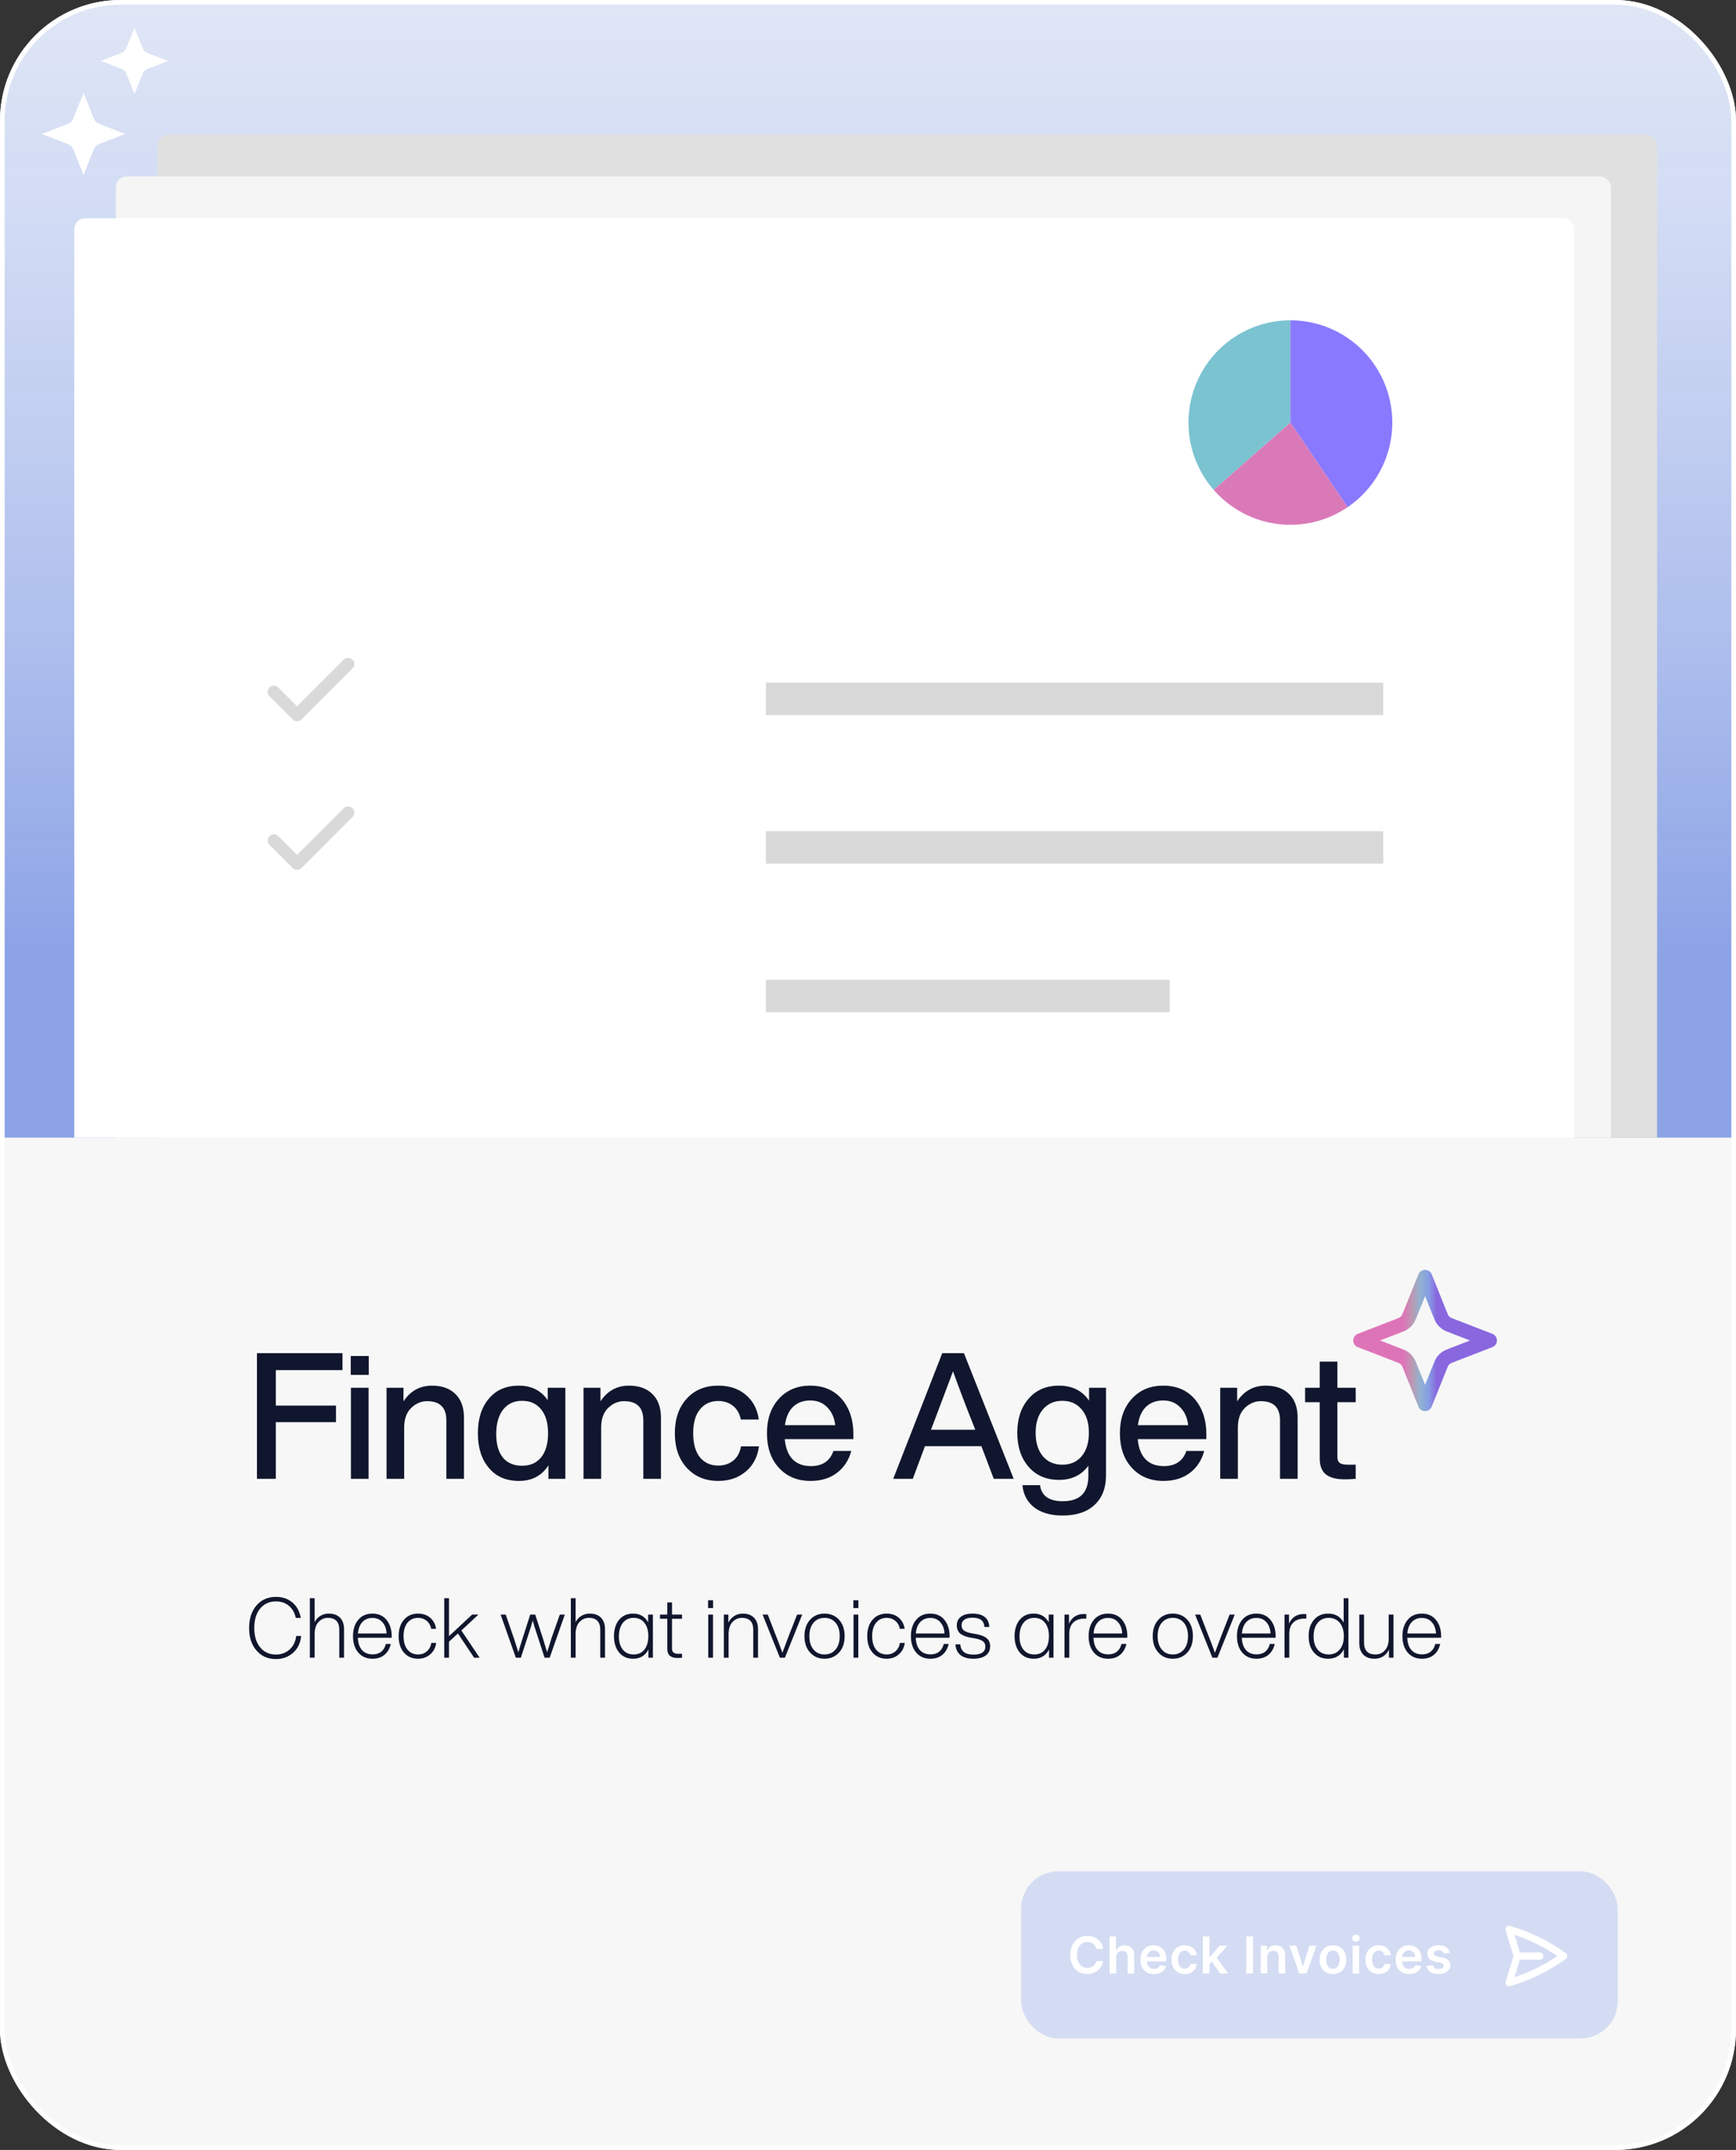 <svg width="374" height="463" viewBox="0 0 374 463" fill="none" xmlns="http://www.w3.org/2000/svg">
<rect x="0" y="0" width="374" height="463" fill="#333333" stroke="none"/>
<g clip-path="url(#clip0_280_1362)">
<rect width="374" height="463" rx="26" fill="#F7F7F7"/>
<path d="M-46 -25H499V245H-46V-25Z" fill="url(#paint0_linear_280_1362)"/>
<path d="M33.895 31.397C33.895 30.073 34.968 29 36.292 29H354.603C355.927 29 357 30.073 357 31.397V245H33.895V31.397Z" fill="#E0E0E0"/>
<path d="M24.948 40.397C24.948 39.073 26.021 38 27.345 38H344.661C345.985 38 347.058 39.073 347.058 40.397V245H24.948V40.397Z" fill="#F5F5F5"/>
<path d="M16 49.397C16 48.073 17.073 47 18.397 47H336.708C338.032 47 339.105 48.073 339.105 49.397V245H16V49.397Z" fill="white"/>
<path d="M28.971 6L30.614 10.085C30.765 10.462 30.841 10.651 30.957 10.81C31.06 10.951 31.186 11.074 31.329 11.175C31.492 11.289 31.684 11.363 32.068 11.512L36.233 13.123L32.068 14.734C31.684 14.883 31.492 14.957 31.329 15.071C31.186 15.172 31.06 15.296 30.957 15.436C30.841 15.595 30.765 15.784 30.614 16.161L28.971 20.246L27.328 16.161C27.177 15.784 27.101 15.595 26.985 15.436C26.882 15.296 26.756 15.172 26.613 15.071C26.45 14.957 26.258 14.883 25.874 14.734L21.709 13.123L25.874 11.512C26.258 11.363 26.45 11.289 26.613 11.175C26.756 11.074 26.882 10.951 26.985 10.81C27.101 10.651 27.177 10.462 27.328 10.085L28.971 6Z" fill="white"/>
<path d="M17.997 20.024L20.032 25.085C20.22 25.552 20.314 25.786 20.457 25.983C20.585 26.158 20.741 26.311 20.919 26.436C21.12 26.577 21.358 26.669 21.834 26.853L26.994 28.849L21.834 30.845C21.358 31.029 21.12 31.121 20.919 31.262C20.741 31.387 20.585 31.54 20.457 31.715C20.314 31.912 20.22 32.145 20.032 32.613L17.997 37.673L15.962 32.613C15.774 32.145 15.68 31.912 15.536 31.715C15.409 31.54 15.253 31.387 15.075 31.262C14.874 31.121 14.636 31.029 14.16 30.845L9 28.849L14.16 26.853C14.636 26.669 14.874 26.577 15.075 26.436C15.253 26.311 15.409 26.158 15.536 25.983C15.68 25.786 15.774 25.552 15.962 25.085L17.997 20.024Z" fill="white"/>
<rect width="153" height="103" transform="translate(155 137)" fill="white"/>
<rect x="165" y="147" width="133" height="7" fill="#D9D9D9"/>
<rect x="165" y="179" width="133" height="7" fill="#D9D9D9"/>
<rect x="165" y="211" width="87" height="7" fill="#D9D9D9"/>
<mask id="path-12-outside-1_280_1362" maskUnits="userSpaceOnUse" x="54" y="67" width="190" height="29" fill="black">
<rect fill="white" x="54" y="67" width="190" height="29"/>
<path d="M60.627 88H57.39V70.932H60.627V88ZM69.807 75.343C71.149 75.343 72.204 75.734 72.971 76.517C73.754 77.285 74.146 78.379 74.146 79.802V88H71.125V80.305C71.125 78.739 70.35 77.956 68.8 77.956C68.033 77.956 67.377 78.236 66.834 78.795C66.307 79.338 66.043 80.097 66.043 81.072V88H63.023V75.63H65.947V77.404C66.89 76.03 68.177 75.343 69.807 75.343ZM82.92 78.939L84.118 75.63H87.258L82.656 88H79.18L74.601 75.63H77.838L79.036 78.963C79.596 80.705 80.243 82.806 80.978 85.267C81.569 83.285 82.216 81.176 82.92 78.939ZM99.719 81.815C99.719 83.765 99.144 85.331 97.993 86.514C96.843 87.696 95.325 88.288 93.439 88.288C91.553 88.288 90.035 87.696 88.884 86.514C87.718 85.347 87.134 83.781 87.134 81.815C87.134 79.85 87.718 78.283 88.884 77.117C90.035 75.934 91.553 75.343 93.439 75.343C95.325 75.343 96.843 75.926 97.993 77.093C99.144 78.259 99.719 79.834 99.719 81.815ZM91.066 84.764C91.641 85.451 92.432 85.795 93.439 85.795C94.446 85.795 95.229 85.451 95.788 84.764C96.363 84.061 96.651 83.078 96.651 81.815C96.651 80.553 96.363 79.578 95.788 78.891C95.229 78.188 94.446 77.836 93.439 77.836C92.432 77.836 91.641 78.18 91.066 78.867C90.506 79.554 90.227 80.537 90.227 81.815C90.227 83.094 90.506 84.077 91.066 84.764ZM104.371 74.024H101.399V71.196H104.371V74.024ZM104.395 88H101.375V75.63H104.395V88ZM112.151 88.288C110.329 88.288 108.851 87.696 107.716 86.514C106.598 85.347 106.038 83.781 106.038 81.815C106.038 79.834 106.598 78.259 107.716 77.093C108.819 75.926 110.297 75.343 112.151 75.343C113.765 75.343 115.084 75.774 116.106 76.637C117.129 77.484 117.728 78.635 117.904 80.089H114.884C114.74 79.37 114.428 78.819 113.949 78.435C113.469 78.052 112.87 77.86 112.151 77.86C111.208 77.86 110.465 78.204 109.922 78.891C109.394 79.562 109.131 80.537 109.131 81.815C109.131 83.094 109.402 84.077 109.946 84.764C110.489 85.435 111.224 85.771 112.151 85.771C112.886 85.771 113.501 85.571 113.997 85.171C114.508 84.756 114.82 84.165 114.932 83.397H117.952C117.792 84.884 117.185 86.074 116.13 86.969C115.076 87.848 113.749 88.288 112.151 88.288ZM131.087 82.031V82.75H121.834C121.946 83.805 122.273 84.604 122.817 85.147C123.376 85.675 124.119 85.938 125.046 85.938C126.42 85.938 127.363 85.347 127.875 84.165H130.775C130.456 85.427 129.784 86.434 128.762 87.185C127.739 87.92 126.492 88.288 125.022 88.288C123.184 88.288 121.698 87.696 120.563 86.514C119.429 85.331 118.861 83.765 118.861 81.815C118.861 79.866 119.421 78.299 120.539 77.117C121.674 75.934 123.152 75.343 124.974 75.343C126.844 75.343 128.33 75.958 129.433 77.189C130.536 78.419 131.087 80.033 131.087 82.031ZM124.95 77.692C123.176 77.692 122.145 78.675 121.858 80.641H128.066C127.939 79.73 127.603 79.011 127.06 78.483C126.516 77.956 125.813 77.692 124.95 77.692ZM137.64 88.336C134.029 88.336 132.143 86.913 131.983 84.069H134.932C135.011 84.836 135.259 85.379 135.675 85.699C136.106 86.018 136.777 86.178 137.688 86.178C139.318 86.178 140.133 85.683 140.133 84.692C140.133 84.244 139.958 83.901 139.606 83.661C139.254 83.421 138.623 83.222 137.712 83.062L136.298 82.822C133.597 82.375 132.247 81.128 132.247 79.082C132.247 77.916 132.694 77.005 133.589 76.35C134.484 75.678 135.747 75.343 137.377 75.343C140.909 75.343 142.73 76.741 142.842 79.538H139.99C139.958 78.803 139.726 78.283 139.294 77.98C138.863 77.66 138.224 77.5 137.377 77.5C135.938 77.5 135.219 77.98 135.219 78.939C135.219 79.354 135.379 79.682 135.699 79.921C136.018 80.145 136.546 80.321 137.281 80.449L138.839 80.689C140.341 80.96 141.428 81.392 142.099 81.983C142.786 82.574 143.13 83.397 143.13 84.452C143.13 85.699 142.65 86.658 141.692 87.329C140.733 88 139.382 88.336 137.64 88.336ZM163.598 85.938C162.032 87.569 159.97 88.383 157.413 88.383C154.856 88.383 152.795 87.569 151.229 85.938C149.662 84.292 148.879 82.135 148.879 79.466C148.879 76.797 149.662 74.64 151.229 72.994C152.795 71.364 154.856 70.549 157.413 70.549C159.97 70.549 162.032 71.364 163.598 72.994C165.148 74.608 165.923 76.765 165.923 79.466C165.923 82.167 165.148 84.324 163.598 85.938ZM152.259 79.466C152.259 81.336 152.731 82.814 153.674 83.901C154.617 84.987 155.863 85.531 157.413 85.531C158.98 85.531 160.234 84.987 161.177 83.901C162.104 82.83 162.567 81.352 162.567 79.466C162.567 77.58 162.104 76.102 161.177 75.031C160.234 73.945 158.98 73.401 157.413 73.401C155.863 73.401 154.617 73.945 153.674 75.031C152.731 76.118 152.259 77.596 152.259 79.466ZM174.853 78.939L176.051 75.63H179.191L174.589 88H171.113L166.534 75.63H169.77L170.969 78.963C171.528 80.705 172.176 82.806 172.911 85.267C173.502 83.285 174.149 81.176 174.853 78.939ZM191.293 82.031V82.75H182.04C182.151 83.805 182.479 84.604 183.022 85.147C183.582 85.675 184.325 85.938 185.252 85.938C186.626 85.938 187.569 85.347 188.08 84.165H190.981C190.661 85.427 189.99 86.434 188.967 87.185C187.945 87.92 186.698 88.288 185.228 88.288C183.39 88.288 181.904 87.696 180.769 86.514C179.634 85.331 179.067 83.765 179.067 81.815C179.067 79.866 179.626 78.299 180.745 77.117C181.88 75.934 183.358 75.343 185.18 75.343C187.05 75.343 188.536 75.958 189.639 77.189C190.741 78.419 191.293 80.033 191.293 82.031ZM185.156 77.692C183.382 77.692 182.351 78.675 182.064 80.641H188.272C188.144 79.73 187.809 79.011 187.265 78.483C186.722 77.956 186.019 77.692 185.156 77.692ZM199.62 75.439C199.891 75.439 200.139 75.455 200.363 75.487V78.267H199.596C198.445 78.267 197.558 78.563 196.935 79.154C196.327 79.73 196.024 80.585 196.024 81.719V88H193.003V75.63H195.928V77.836C196.615 76.238 197.846 75.439 199.62 75.439ZM210.013 77.237V70.932H213.033V88H210.109V86.274C209.198 87.617 207.895 88.288 206.201 88.288C204.491 88.288 203.141 87.696 202.15 86.514C201.143 85.331 200.64 83.765 200.64 81.815C200.64 79.834 201.143 78.259 202.15 77.093C203.125 75.926 204.475 75.343 206.201 75.343C207.863 75.343 209.134 75.974 210.013 77.237ZM203.732 81.911C203.732 83.19 204.012 84.156 204.571 84.812C205.131 85.467 205.906 85.795 206.896 85.795C207.887 85.795 208.67 85.451 209.246 84.764C209.805 84.077 210.085 83.094 210.085 81.815C210.085 80.537 209.805 79.554 209.246 78.867C208.686 78.18 207.903 77.836 206.896 77.836C205.922 77.836 205.147 78.195 204.571 78.915C204.012 79.634 203.732 80.633 203.732 81.911ZM223.334 82.558V75.63H226.354V88H223.43V86.202C222.487 87.593 221.193 88.288 219.546 88.288C218.22 88.288 217.165 87.904 216.382 87.137C215.615 86.354 215.232 85.251 215.232 83.829V75.63H218.252V83.326C218.252 84.892 219.027 85.675 220.577 85.675C221.344 85.675 221.992 85.403 222.519 84.86C223.062 84.3 223.334 83.533 223.334 82.558ZM240.244 82.031V82.75H230.991C231.103 83.805 231.43 84.604 231.974 85.147C232.533 85.675 233.276 85.938 234.203 85.938C235.577 85.938 236.52 85.347 237.032 84.165H239.932C239.613 85.427 238.941 86.434 237.919 87.185C236.896 87.92 235.649 88.288 234.179 88.288C232.341 88.288 230.855 87.696 229.72 86.514C228.586 85.331 228.018 83.765 228.018 81.815C228.018 79.866 228.578 78.299 229.696 77.117C230.831 75.934 232.309 75.343 234.131 75.343C236.001 75.343 237.487 75.958 238.59 77.189C239.693 78.419 240.244 80.033 240.244 82.031ZM234.107 77.692C232.333 77.692 231.302 78.675 231.015 80.641H237.223C237.096 79.73 236.76 79.011 236.217 78.483C235.673 77.956 234.97 77.692 234.107 77.692Z"/>
</mask>
<path d="M60.627 88H57.39V70.932H60.627V88ZM69.807 75.343C71.149 75.343 72.204 75.734 72.971 76.517C73.754 77.285 74.146 78.379 74.146 79.802V88H71.125V80.305C71.125 78.739 70.35 77.956 68.8 77.956C68.033 77.956 67.377 78.236 66.834 78.795C66.307 79.338 66.043 80.097 66.043 81.072V88H63.023V75.63H65.947V77.404C66.89 76.03 68.177 75.343 69.807 75.343ZM82.92 78.939L84.118 75.63H87.258L82.656 88H79.18L74.601 75.63H77.838L79.036 78.963C79.596 80.705 80.243 82.806 80.978 85.267C81.569 83.285 82.216 81.176 82.92 78.939ZM99.719 81.815C99.719 83.765 99.144 85.331 97.993 86.514C96.843 87.696 95.325 88.288 93.439 88.288C91.553 88.288 90.035 87.696 88.884 86.514C87.718 85.347 87.134 83.781 87.134 81.815C87.134 79.85 87.718 78.283 88.884 77.117C90.035 75.934 91.553 75.343 93.439 75.343C95.325 75.343 96.843 75.926 97.993 77.093C99.144 78.259 99.719 79.834 99.719 81.815ZM91.066 84.764C91.641 85.451 92.432 85.795 93.439 85.795C94.446 85.795 95.229 85.451 95.788 84.764C96.363 84.061 96.651 83.078 96.651 81.815C96.651 80.553 96.363 79.578 95.788 78.891C95.229 78.188 94.446 77.836 93.439 77.836C92.432 77.836 91.641 78.18 91.066 78.867C90.506 79.554 90.227 80.537 90.227 81.815C90.227 83.094 90.506 84.077 91.066 84.764ZM104.371 74.024H101.399V71.196H104.371V74.024ZM104.395 88H101.375V75.63H104.395V88ZM112.151 88.288C110.329 88.288 108.851 87.696 107.716 86.514C106.598 85.347 106.038 83.781 106.038 81.815C106.038 79.834 106.598 78.259 107.716 77.093C108.819 75.926 110.297 75.343 112.151 75.343C113.765 75.343 115.084 75.774 116.106 76.637C117.129 77.484 117.728 78.635 117.904 80.089H114.884C114.74 79.37 114.428 78.819 113.949 78.435C113.469 78.052 112.87 77.86 112.151 77.86C111.208 77.86 110.465 78.204 109.922 78.891C109.394 79.562 109.131 80.537 109.131 81.815C109.131 83.094 109.402 84.077 109.946 84.764C110.489 85.435 111.224 85.771 112.151 85.771C112.886 85.771 113.501 85.571 113.997 85.171C114.508 84.756 114.82 84.165 114.932 83.397H117.952C117.792 84.884 117.185 86.074 116.13 86.969C115.076 87.848 113.749 88.288 112.151 88.288ZM131.087 82.031V82.75H121.834C121.946 83.805 122.273 84.604 122.817 85.147C123.376 85.675 124.119 85.938 125.046 85.938C126.42 85.938 127.363 85.347 127.875 84.165H130.775C130.456 85.427 129.784 86.434 128.762 87.185C127.739 87.92 126.492 88.288 125.022 88.288C123.184 88.288 121.698 87.696 120.563 86.514C119.429 85.331 118.861 83.765 118.861 81.815C118.861 79.866 119.421 78.299 120.539 77.117C121.674 75.934 123.152 75.343 124.974 75.343C126.844 75.343 128.33 75.958 129.433 77.189C130.536 78.419 131.087 80.033 131.087 82.031ZM124.95 77.692C123.176 77.692 122.145 78.675 121.858 80.641H128.066C127.939 79.73 127.603 79.011 127.06 78.483C126.516 77.956 125.813 77.692 124.95 77.692ZM137.64 88.336C134.029 88.336 132.143 86.913 131.983 84.069H134.932C135.011 84.836 135.259 85.379 135.675 85.699C136.106 86.018 136.777 86.178 137.688 86.178C139.318 86.178 140.133 85.683 140.133 84.692C140.133 84.244 139.958 83.901 139.606 83.661C139.254 83.421 138.623 83.222 137.712 83.062L136.298 82.822C133.597 82.375 132.247 81.128 132.247 79.082C132.247 77.916 132.694 77.005 133.589 76.35C134.484 75.678 135.747 75.343 137.377 75.343C140.909 75.343 142.73 76.741 142.842 79.538H139.99C139.958 78.803 139.726 78.283 139.294 77.98C138.863 77.66 138.224 77.5 137.377 77.5C135.938 77.5 135.219 77.98 135.219 78.939C135.219 79.354 135.379 79.682 135.699 79.921C136.018 80.145 136.546 80.321 137.281 80.449L138.839 80.689C140.341 80.96 141.428 81.392 142.099 81.983C142.786 82.574 143.13 83.397 143.13 84.452C143.13 85.699 142.65 86.658 141.692 87.329C140.733 88 139.382 88.336 137.64 88.336ZM163.598 85.938C162.032 87.569 159.97 88.383 157.413 88.383C154.856 88.383 152.795 87.569 151.229 85.938C149.662 84.292 148.879 82.135 148.879 79.466C148.879 76.797 149.662 74.64 151.229 72.994C152.795 71.364 154.856 70.549 157.413 70.549C159.97 70.549 162.032 71.364 163.598 72.994C165.148 74.608 165.923 76.765 165.923 79.466C165.923 82.167 165.148 84.324 163.598 85.938ZM152.259 79.466C152.259 81.336 152.731 82.814 153.674 83.901C154.617 84.987 155.863 85.531 157.413 85.531C158.98 85.531 160.234 84.987 161.177 83.901C162.104 82.83 162.567 81.352 162.567 79.466C162.567 77.58 162.104 76.102 161.177 75.031C160.234 73.945 158.98 73.401 157.413 73.401C155.863 73.401 154.617 73.945 153.674 75.031C152.731 76.118 152.259 77.596 152.259 79.466ZM174.853 78.939L176.051 75.63H179.191L174.589 88H171.113L166.534 75.63H169.77L170.969 78.963C171.528 80.705 172.176 82.806 172.911 85.267C173.502 83.285 174.149 81.176 174.853 78.939ZM191.293 82.031V82.75H182.04C182.151 83.805 182.479 84.604 183.022 85.147C183.582 85.675 184.325 85.938 185.252 85.938C186.626 85.938 187.569 85.347 188.08 84.165H190.981C190.661 85.427 189.99 86.434 188.967 87.185C187.945 87.92 186.698 88.288 185.228 88.288C183.39 88.288 181.904 87.696 180.769 86.514C179.634 85.331 179.067 83.765 179.067 81.815C179.067 79.866 179.626 78.299 180.745 77.117C181.88 75.934 183.358 75.343 185.18 75.343C187.05 75.343 188.536 75.958 189.639 77.189C190.741 78.419 191.293 80.033 191.293 82.031ZM185.156 77.692C183.382 77.692 182.351 78.675 182.064 80.641H188.272C188.144 79.73 187.809 79.011 187.265 78.483C186.722 77.956 186.019 77.692 185.156 77.692ZM199.62 75.439C199.891 75.439 200.139 75.455 200.363 75.487V78.267H199.596C198.445 78.267 197.558 78.563 196.935 79.154C196.327 79.73 196.024 80.585 196.024 81.719V88H193.003V75.63H195.928V77.836C196.615 76.238 197.846 75.439 199.62 75.439ZM210.013 77.237V70.932H213.033V88H210.109V86.274C209.198 87.617 207.895 88.288 206.201 88.288C204.491 88.288 203.141 87.696 202.15 86.514C201.143 85.331 200.64 83.765 200.64 81.815C200.64 79.834 201.143 78.259 202.15 77.093C203.125 75.926 204.475 75.343 206.201 75.343C207.863 75.343 209.134 75.974 210.013 77.237ZM203.732 81.911C203.732 83.19 204.012 84.156 204.571 84.812C205.131 85.467 205.906 85.795 206.896 85.795C207.887 85.795 208.67 85.451 209.246 84.764C209.805 84.077 210.085 83.094 210.085 81.815C210.085 80.537 209.805 79.554 209.246 78.867C208.686 78.18 207.903 77.836 206.896 77.836C205.922 77.836 205.147 78.195 204.571 78.915C204.012 79.634 203.732 80.633 203.732 81.911ZM223.334 82.558V75.63H226.354V88H223.43V86.202C222.487 87.593 221.193 88.288 219.546 88.288C218.22 88.288 217.165 87.904 216.382 87.137C215.615 86.354 215.232 85.251 215.232 83.829V75.63H218.252V83.326C218.252 84.892 219.027 85.675 220.577 85.675C221.344 85.675 221.992 85.403 222.519 84.86C223.062 84.3 223.334 83.533 223.334 82.558ZM240.244 82.031V82.75H230.991C231.103 83.805 231.43 84.604 231.974 85.147C232.533 85.675 233.276 85.938 234.203 85.938C235.577 85.938 236.52 85.347 237.032 84.165H239.932C239.613 85.427 238.941 86.434 237.919 87.185C236.896 87.92 235.649 88.288 234.179 88.288C232.341 88.288 230.855 87.696 229.72 86.514C228.586 85.331 228.018 83.765 228.018 81.815C228.018 79.866 228.578 78.299 229.696 77.117C230.831 75.934 232.309 75.343 234.131 75.343C236.001 75.343 237.487 75.958 238.59 77.189C239.693 78.419 240.244 80.033 240.244 82.031ZM234.107 77.692C232.333 77.692 231.302 78.675 231.015 80.641H237.223C237.096 79.73 236.76 79.011 236.217 78.483C235.673 77.956 234.97 77.692 234.107 77.692Z" fill="#9D9D9D"/>
<path d="M60.627 88V90.97H63.597V88H60.627ZM57.39 88H54.42V90.97H57.39V88ZM57.39 70.932V67.962H54.42V70.932H57.39ZM60.627 70.932H63.597V67.962H60.627V70.932ZM60.627 88V85.03H57.39V88V90.97H60.627V88ZM57.39 88H60.361V70.932H57.39H54.42V88H57.39ZM57.39 70.932V73.902H60.627V70.932V67.962H57.39V70.932ZM60.627 70.932H57.656V88H60.627H63.597V70.932H60.627ZM72.971 76.517L70.849 78.596L70.871 78.618L70.892 78.639L72.971 76.517ZM74.146 88V90.97H77.116V88H74.146ZM71.125 88H68.155V90.97H71.125V88ZM66.834 78.795L64.704 76.725L64.703 76.726L66.834 78.795ZM66.043 88V90.97H69.013V88H66.043ZM63.023 88H60.052V90.97H63.023V88ZM63.023 75.63V72.66H60.052V75.63H63.023ZM65.947 75.63H68.918V72.66H65.947V75.63ZM65.947 77.404H62.977V86.984L68.397 79.085L65.947 77.404ZM69.807 75.343V78.313C70.542 78.313 70.762 78.507 70.849 78.596L72.971 76.517L75.093 74.439C73.646 72.962 71.756 72.373 69.807 72.373V75.343ZM72.971 76.517L70.892 78.639C70.949 78.695 71.175 78.929 71.175 79.802H74.146H77.116C77.116 77.829 76.559 75.874 75.049 74.396L72.971 76.517ZM74.146 79.802H71.175V88H74.146H77.116V79.802H74.146ZM74.146 88V85.03H71.125V88V90.97H74.146V88ZM71.125 88H74.095V80.305H71.125H68.155V88H71.125ZM71.125 80.305H74.095C74.095 79.072 73.789 77.6 72.655 76.454C71.515 75.302 70.04 74.986 68.8 74.986V77.956V80.926C69.109 80.926 68.798 81.001 68.433 80.633C68.073 80.27 68.155 79.972 68.155 80.305H71.125ZM68.8 77.956V74.986C67.215 74.986 65.796 75.601 64.704 76.725L66.834 78.795L68.965 80.865C68.978 80.85 68.979 80.852 68.966 80.861C68.952 80.871 68.929 80.885 68.899 80.897C68.869 80.91 68.841 80.918 68.819 80.923C68.797 80.927 68.789 80.926 68.8 80.926V77.956ZM66.834 78.795L64.703 76.726C63.495 77.97 63.073 79.556 63.073 81.072H66.043H69.013C69.013 80.848 69.044 80.754 69.047 80.746C69.047 80.744 69.042 80.759 69.027 80.785C69.011 80.811 68.99 80.839 68.966 80.864L66.834 78.795ZM66.043 81.072H63.073V88H66.043H69.013V81.072H66.043ZM66.043 88V85.03H63.023V88V90.97H66.043V88ZM63.023 88H65.993V75.63H63.023H60.052V88H63.023ZM63.023 75.63V78.601H65.947V75.63V72.66H63.023V75.63ZM65.947 75.63H62.977V77.404H65.947H68.918V75.63H65.947ZM65.947 77.404L68.397 79.085C68.8 78.496 69.182 78.313 69.807 78.313V75.343V72.373C67.171 72.373 64.98 73.564 63.498 75.724L65.947 77.404ZM82.92 78.939L80.127 77.927L80.105 77.987L80.086 78.048L82.92 78.939ZM84.118 75.63V72.66H82.035L81.326 74.619L84.118 75.63ZM87.258 75.63L90.042 76.666L91.533 72.66H87.258V75.63ZM82.656 88V90.97H84.72L85.44 89.036L82.656 88ZM79.18 88L76.394 89.031L77.112 90.97H79.18V88ZM74.601 75.63V72.66H70.335L71.816 76.662L74.601 75.63ZM77.838 75.63L80.632 74.625L79.926 72.66H77.838V75.63ZM79.036 78.963L81.864 78.055L81.849 78.006L81.831 77.957L79.036 78.963ZM80.978 85.267L78.132 86.117L80.979 95.65L83.824 86.117L80.978 85.267ZM82.92 78.939L85.712 79.951L86.911 76.642L84.118 75.63L81.326 74.619L80.127 77.927L82.92 78.939ZM84.118 75.63V78.601H87.258V75.63V72.66H84.118V75.63ZM87.258 75.63L84.475 74.595L79.872 86.964L82.656 88L85.44 89.036L90.042 76.666L87.258 75.63ZM82.656 88V85.03H79.18V88V90.97H82.656V88ZM79.18 88L81.966 86.969L77.387 74.599L74.601 75.63L71.816 76.662L76.394 89.031L79.18 88ZM74.601 75.63V78.601H77.838V75.63V72.66H74.601V75.63ZM77.838 75.63L75.043 76.636L76.241 79.968L79.036 78.963L81.831 77.957L80.632 74.625L77.838 75.63ZM79.036 78.963L76.208 79.871C76.759 81.588 77.4 83.668 78.132 86.117L80.978 85.267L83.824 84.417C83.085 81.944 82.432 79.822 81.864 78.055L79.036 78.963ZM80.978 85.267L83.824 86.117C84.411 84.15 85.054 82.055 85.753 79.829L82.92 78.939L80.086 78.048C79.379 80.297 78.728 82.421 78.132 84.418L80.978 85.267ZM97.993 86.514L100.122 88.585L97.993 86.514ZM88.884 86.514L91.013 84.442L90.999 84.428L90.984 84.413L88.884 86.514ZM88.884 77.117L90.984 79.217L90.999 79.203L91.013 79.188L88.884 77.117ZM97.993 77.093L100.108 75.007L97.993 77.093ZM91.066 84.764L88.762 86.639L88.775 86.655L88.788 86.671L91.066 84.764ZM95.788 84.764L93.489 82.883L93.484 82.889L95.788 84.764ZM95.788 78.891L93.463 80.74L93.487 80.769L93.51 80.797L95.788 78.891ZM91.066 78.867L88.788 76.96L88.775 76.976L88.762 76.992L91.066 78.867ZM99.719 81.815H96.749C96.749 83.142 96.379 83.914 95.865 84.442L97.993 86.514L100.122 88.585C101.909 86.749 102.69 84.388 102.69 81.815H99.719ZM97.993 86.514L95.865 84.442C95.355 84.966 94.648 85.317 93.439 85.317V88.288V91.258C96.001 91.258 98.331 90.426 100.122 88.585L97.993 86.514ZM93.439 88.288V85.317C92.23 85.317 91.523 84.966 91.013 84.442L88.884 86.514L86.755 88.585C88.547 90.426 90.876 91.258 93.439 91.258V88.288ZM88.884 86.514L90.984 84.413C90.48 83.909 90.104 83.155 90.104 81.815H87.134H84.164C84.164 84.407 84.955 86.786 86.784 88.614L88.884 86.514ZM87.134 81.815H90.104C90.104 80.476 90.48 79.722 90.984 79.217L88.884 77.117L86.784 75.016C84.955 76.845 84.164 79.224 84.164 81.815H87.134ZM88.884 77.117L91.013 79.188C91.523 78.664 92.23 78.313 93.439 78.313V75.343V72.373C90.876 72.373 88.547 73.204 86.755 75.046L88.884 77.117ZM93.439 75.343V78.313C94.66 78.313 95.371 78.664 95.879 79.179L97.993 77.093L100.108 75.007C98.314 73.188 95.989 72.373 93.439 72.373V75.343ZM97.993 77.093L95.879 79.179C96.37 79.677 96.749 80.44 96.749 81.815H99.719H102.69C102.69 79.227 101.918 76.842 100.108 75.007L97.993 77.093ZM91.066 84.764L88.788 86.671C90.002 88.12 91.675 88.765 93.439 88.765V85.795V82.824C93.356 82.824 93.305 82.817 93.282 82.813C93.259 82.808 93.259 82.806 93.274 82.812C93.289 82.819 93.308 82.83 93.326 82.844C93.344 82.857 93.349 82.864 93.343 82.857L91.066 84.764ZM93.439 85.795V88.765C95.202 88.765 96.887 88.119 98.092 86.639L95.788 84.764L93.484 82.889C93.483 82.89 93.494 82.877 93.518 82.859C93.541 82.841 93.567 82.826 93.588 82.817C93.608 82.808 93.612 82.809 93.592 82.813C93.571 82.817 93.522 82.824 93.439 82.824V85.795ZM95.788 84.764L98.087 86.645C99.239 85.237 99.621 83.499 99.621 81.815H96.651H93.681C93.681 82.227 93.633 82.499 93.585 82.665C93.538 82.823 93.494 82.876 93.489 82.883L95.788 84.764ZM96.651 81.815H99.621C99.621 80.137 99.241 78.388 98.066 76.984L95.788 78.891L93.51 80.797C93.51 80.797 93.511 80.798 93.512 80.799C93.512 80.8 93.513 80.801 93.515 80.803C93.518 80.808 93.523 80.816 93.529 80.829C93.543 80.854 93.564 80.901 93.586 80.978C93.633 81.136 93.681 81.403 93.681 81.815H96.651ZM95.788 78.891L98.112 77.042C96.917 75.538 95.227 74.866 93.439 74.866V77.836V80.806C93.518 80.806 93.562 80.813 93.579 80.816C93.595 80.82 93.587 80.82 93.565 80.809C93.541 80.799 93.515 80.783 93.491 80.765C93.469 80.747 93.46 80.735 93.463 80.74L95.788 78.891ZM93.439 77.836V74.866C91.675 74.866 90.002 75.51 88.788 76.96L91.066 78.867L93.343 80.773C93.349 80.766 93.344 80.774 93.326 80.787C93.308 80.8 93.289 80.811 93.274 80.818C93.259 80.825 93.259 80.822 93.282 80.818C93.305 80.813 93.356 80.806 93.439 80.806V77.836ZM91.066 78.867L88.762 76.992C87.616 78.399 87.256 80.149 87.256 81.815H90.227H93.197C93.197 80.925 93.396 80.709 93.369 80.742L91.066 78.867ZM90.227 81.815H87.256C87.256 83.482 87.616 85.231 88.762 86.639L91.066 84.764L93.369 82.889C93.396 82.922 93.197 82.706 93.197 81.815H90.227ZM104.371 74.024V76.995H107.341V74.024H104.371ZM101.399 74.024H98.428V76.995H101.399V74.024ZM101.399 71.196V68.225H98.428V71.196H101.399ZM104.371 71.196H107.341V68.225H104.371V71.196ZM104.395 88V90.97H107.365V88H104.395ZM101.375 88H98.404V90.97H101.375V88ZM101.375 75.63V72.66H98.404V75.63H101.375ZM104.395 75.63H107.365V72.66H104.395V75.63ZM104.371 74.024V71.054H101.399V74.024V76.995H104.371V74.024ZM101.399 74.024H104.369V71.196H101.399H98.428V74.024H101.399ZM101.399 71.196V74.166H104.371V71.196V68.225H101.399V71.196ZM104.371 71.196H101.401V74.024H104.371H107.341V71.196H104.371ZM104.395 88V85.03H101.375V88V90.97H104.395V88ZM101.375 88H104.345V75.63H101.375H98.404V88H101.375ZM101.375 75.63V78.601H104.395V75.63V72.66H101.375V75.63ZM104.395 75.63H101.425V88H104.395H107.365V75.63H104.395ZM107.716 86.514L105.572 88.57L105.573 88.57L107.716 86.514ZM107.716 77.093L109.86 79.149L109.867 79.141L109.875 79.133L107.716 77.093ZM116.106 76.637L114.191 78.907L114.201 78.916L114.212 78.925L116.106 76.637ZM117.904 80.089V83.06H121.255L120.853 79.733L117.904 80.089ZM114.884 80.089L111.971 80.672L112.449 83.06H114.884V80.089ZM109.922 78.891L107.592 77.048L107.586 77.056L109.922 78.891ZM109.946 84.764L107.616 86.606L107.626 86.619L107.637 86.633L109.946 84.764ZM113.997 85.171L115.861 87.483L115.87 87.477L113.997 85.171ZM114.932 83.397V80.427H112.363L111.993 82.969L114.932 83.397ZM117.952 83.397L120.905 83.715L121.259 80.427H117.952V83.397ZM116.13 86.969L118.032 89.251L118.042 89.243L118.052 89.234L116.13 86.969ZM112.151 88.288V85.317C111.039 85.317 110.369 84.988 109.86 84.457L107.716 86.514L105.573 88.57C107.333 90.405 109.62 91.258 112.151 91.258V88.288ZM107.716 86.514L109.86 84.458C109.382 83.959 109.008 83.19 109.008 81.815H106.038H103.068C103.068 84.372 103.813 86.735 105.572 88.57L107.716 86.514ZM106.038 81.815H109.008C109.008 80.417 109.386 79.643 109.86 79.149L107.716 77.093L105.572 75.037C103.809 76.876 103.068 79.25 103.068 81.815H106.038ZM107.716 77.093L109.875 79.133C110.328 78.654 110.976 78.313 112.151 78.313V75.343V72.373C109.619 72.373 107.31 73.199 105.558 75.052L107.716 77.093ZM112.151 75.343V78.313C113.215 78.313 113.809 78.585 114.191 78.907L116.106 76.637L118.022 74.367C116.358 72.964 114.316 72.373 112.151 72.373V75.343ZM116.106 76.637L114.212 78.925C114.586 79.235 114.861 79.662 114.955 80.446L117.904 80.089L120.853 79.733C120.596 77.608 119.672 75.734 118.001 74.35L116.106 76.637ZM117.904 80.089V77.119H114.884V80.089V83.06H117.904V80.089ZM114.884 80.089L117.796 79.507C117.543 78.242 116.931 77.017 115.804 76.116L113.949 78.435L112.093 80.755C112.064 80.731 112.035 80.703 112.01 80.673C111.984 80.643 111.967 80.617 111.956 80.598C111.935 80.56 111.951 80.573 111.971 80.672L114.884 80.089ZM113.949 78.435L115.804 76.116C114.711 75.241 113.424 74.89 112.151 74.89V77.86V80.83C112.246 80.83 112.266 80.843 112.235 80.833C112.219 80.828 112.196 80.819 112.169 80.804C112.142 80.79 112.116 80.773 112.093 80.755L113.949 78.435ZM112.151 77.86V74.89C110.38 74.89 108.746 75.588 107.592 77.048L109.922 78.891L112.252 80.733C112.257 80.726 112.249 80.738 112.224 80.758C112.198 80.778 112.167 80.798 112.133 80.814C112.1 80.829 112.078 80.834 112.074 80.835C112.072 80.835 112.096 80.83 112.151 80.83V77.86ZM109.922 78.891L107.586 77.056C106.487 78.454 106.16 80.188 106.16 81.815H109.131H112.101C112.101 80.885 112.301 80.67 112.257 80.726L109.922 78.891ZM109.131 81.815H106.16C106.16 83.465 106.505 85.201 107.616 86.606L109.946 84.764L112.276 82.921C112.3 82.952 112.101 82.722 112.101 81.815H109.131ZM109.946 84.764L107.637 86.633C108.79 88.057 110.403 88.741 112.151 88.741V85.771V82.8C112.099 82.8 112.077 82.796 112.08 82.796C112.084 82.797 112.105 82.802 112.138 82.817C112.171 82.832 112.202 82.851 112.227 82.871C112.251 82.89 112.259 82.901 112.254 82.895L109.946 84.764ZM112.151 85.771V88.741C113.454 88.741 114.758 88.373 115.861 87.483L113.997 85.171L112.132 82.859C112.149 82.846 112.17 82.832 112.192 82.82C112.215 82.807 112.234 82.8 112.247 82.796C112.272 82.787 112.249 82.8 112.151 82.8V85.771ZM113.997 85.171L115.87 87.477C117.059 86.51 117.672 85.192 117.871 83.826L114.932 83.397L111.993 82.969C111.978 83.071 111.962 83.078 111.986 83.031C111.998 83.008 112.017 82.979 112.043 82.947C112.07 82.915 112.098 82.887 112.124 82.866L113.997 85.171ZM114.932 83.397V86.368H117.952V83.397V80.427H114.932V83.397ZM117.952 83.397L114.999 83.08C114.913 83.876 114.633 84.344 114.209 84.704L116.13 86.969L118.052 89.234C119.737 87.804 120.671 85.892 120.905 83.715L117.952 83.397ZM116.13 86.969L114.229 84.687C113.793 85.05 113.174 85.317 112.151 85.317V88.288V91.258C114.324 91.258 116.358 90.646 118.032 89.251L116.13 86.969ZM131.087 82.75V85.72H134.057V82.75H131.087ZM121.834 82.75V79.78H118.532L118.88 83.063L121.834 82.75ZM122.817 85.147L120.716 87.248L120.747 87.278L120.779 87.308L122.817 85.147ZM127.875 84.165V81.194H125.923L125.148 82.986L127.875 84.165ZM130.775 84.165L133.655 84.894L134.591 81.194H130.775V84.165ZM128.762 87.185L130.495 89.597L130.508 89.588L130.52 89.579L128.762 87.185ZM120.563 86.514L122.707 84.457L120.563 86.514ZM120.539 77.117L118.396 75.06L118.389 75.068L118.381 75.076L120.539 77.117ZM129.433 77.189L131.645 75.207V75.207L129.433 77.189ZM121.858 80.641L118.919 80.211L118.421 83.611H121.858V80.641ZM128.066 80.641V83.611H131.483L131.008 80.228L128.066 80.641ZM127.06 78.483L124.991 80.615V80.615L127.06 78.483ZM131.087 82.031H128.117V82.75H131.087H134.057V82.031H131.087ZM131.087 82.75V79.78H121.834V82.75V85.72H131.087V82.75ZM121.834 82.75L118.88 83.063C119.037 84.54 119.538 86.07 120.716 87.248L122.817 85.147L124.917 83.047C125.008 83.138 124.855 83.07 124.787 82.437L121.834 82.75ZM122.817 85.147L120.779 87.308C121.999 88.459 123.527 88.909 125.046 88.909V85.938V82.968C124.863 82.968 124.789 82.942 124.787 82.941C124.786 82.941 124.796 82.945 124.812 82.955C124.829 82.965 124.844 82.977 124.854 82.986L122.817 85.147ZM125.046 85.938V88.909C126.16 88.909 127.318 88.666 128.362 88.011C129.42 87.348 130.145 86.397 130.601 85.343L127.875 84.165L125.148 82.986C125.117 83.058 125.1 83.074 125.113 83.058C125.12 83.05 125.131 83.037 125.149 83.021C125.166 83.006 125.185 82.991 125.206 82.979C125.226 82.966 125.243 82.957 125.255 82.952C125.267 82.948 125.27 82.947 125.261 82.95C125.244 82.954 125.178 82.968 125.046 82.968V85.938ZM127.875 84.165V87.135H130.775V84.165V81.194H127.875V84.165ZM130.775 84.165L127.896 83.436C127.741 84.049 127.455 84.459 127.003 84.791L128.762 87.185L130.52 89.579C132.114 88.408 133.171 86.805 133.655 84.894L130.775 84.165ZM128.762 87.185L127.028 84.773C126.591 85.087 125.978 85.317 125.022 85.317V88.288V91.258C127.007 91.258 128.887 90.753 130.495 89.597L128.762 87.185ZM125.022 88.288V85.317C123.885 85.317 123.21 84.983 122.707 84.457L120.563 86.514L118.42 88.57C120.185 90.41 122.483 91.258 125.022 91.258V88.288ZM120.563 86.514L122.707 84.457C122.201 83.93 121.832 83.153 121.832 81.815H118.861H115.891C115.891 84.376 116.656 86.732 118.42 88.57L120.563 86.514ZM118.861 81.815H121.832C121.832 80.465 122.2 79.683 122.697 79.158L120.539 77.117L118.381 75.076C116.641 76.916 115.891 79.266 115.891 81.815H118.861ZM120.539 77.117L122.683 79.173C123.192 78.643 123.862 78.313 124.974 78.313V75.343V72.373C122.443 72.373 120.156 73.226 118.396 75.06L120.539 77.117ZM124.974 75.343V78.313C126.123 78.313 126.759 78.655 127.221 79.171L129.433 77.189L131.645 75.207C129.901 73.261 127.565 72.373 124.974 72.373V75.343ZM129.433 77.189L127.221 79.171C127.738 79.748 128.117 80.604 128.117 82.031H131.087H134.057C134.057 79.462 133.333 77.091 131.645 75.207L129.433 77.189ZM124.95 77.692V74.722C123.497 74.722 121.992 75.14 120.797 76.28C119.643 77.379 119.121 78.826 118.919 80.211L121.858 80.641L124.797 81.071C124.882 80.49 125.019 80.462 124.896 80.579C124.835 80.637 124.771 80.669 124.741 80.68C124.722 80.686 124.778 80.662 124.95 80.662V77.692ZM121.858 80.641V83.611H128.066V80.641V77.67H121.858V80.641ZM128.066 80.641L131.008 80.228C130.809 78.808 130.241 77.431 129.128 76.352L127.06 78.483L124.991 80.615C124.991 80.615 125.005 80.626 125.027 80.674C125.052 80.728 125.096 80.845 125.125 81.053L128.066 80.641ZM127.06 78.483L129.128 76.352C127.952 75.21 126.469 74.722 124.95 74.722V77.692V80.662C125.015 80.662 125.055 80.667 125.074 80.671C125.093 80.674 125.094 80.676 125.082 80.671C125.069 80.666 125.051 80.658 125.031 80.645C125.011 80.632 124.997 80.621 124.991 80.615L127.06 78.483ZM131.983 84.069V81.098H128.841L129.017 84.235L131.983 84.069ZM134.932 84.069L137.886 83.761L137.608 81.098H134.932V84.069ZM135.675 85.699L133.864 88.053L133.885 88.069L133.907 88.085L135.675 85.699ZM139.606 83.661L141.279 81.207V81.207L139.606 83.661ZM137.712 83.062L138.226 80.136L138.217 80.135L138.209 80.133L137.712 83.062ZM136.298 82.822L136.794 79.894L136.783 79.892L136.298 82.822ZM133.589 76.35L135.344 78.746L135.358 78.736L135.371 78.726L133.589 76.35ZM142.842 79.538V82.508H145.934L145.81 79.419L142.842 79.538ZM139.99 79.538L137.022 79.667L137.146 82.508H139.99V79.538ZM139.294 77.98L137.526 80.367L137.555 80.388L137.585 80.409L139.294 77.98ZM135.699 79.921L133.916 82.298L133.955 82.327L133.995 82.355L135.699 79.921ZM137.281 80.449L136.772 83.375L136.8 83.38L136.829 83.385L137.281 80.449ZM138.839 80.689L139.368 77.766L139.329 77.759L139.291 77.753L138.839 80.689ZM142.099 81.983L140.136 84.212L140.149 84.223L140.162 84.235L142.099 81.983ZM141.692 87.329L139.988 84.895L141.692 87.329ZM137.64 88.336V85.365C136.158 85.365 135.525 85.063 135.306 84.897C135.204 84.821 134.991 84.65 134.949 83.902L131.983 84.069L129.017 84.235C129.135 86.332 129.944 88.294 131.729 89.64C133.395 90.897 135.511 91.306 137.64 91.306V88.336ZM131.983 84.069V87.039H134.932V84.069V81.098H131.983V84.069ZM134.932 84.069L131.977 84.376C132.102 85.57 132.55 87.043 133.864 88.053L135.675 85.699L137.486 83.344C137.713 83.519 137.831 83.712 137.88 83.819C137.922 83.911 137.902 83.913 137.886 83.761L134.932 84.069ZM135.675 85.699L133.907 88.085C135.098 88.968 136.541 89.148 137.688 89.148V86.178V83.208C137.546 83.208 137.434 83.202 137.349 83.193C137.263 83.184 137.212 83.174 137.19 83.169C137.138 83.156 137.258 83.175 137.443 83.312L135.675 85.699ZM137.688 86.178V89.148C138.708 89.148 139.969 89.011 141.065 88.345C142.4 87.533 143.104 86.175 143.104 84.692H140.133H137.163C137.163 84.525 137.2 84.235 137.376 83.914C137.555 83.588 137.795 83.38 137.979 83.268C138.144 83.168 138.235 83.161 138.168 83.174C138.105 83.187 137.954 83.208 137.688 83.208V86.178ZM140.133 84.692H143.104C143.104 83.323 142.491 82.033 141.279 81.207L139.606 83.661L137.933 86.115C137.741 85.984 137.518 85.766 137.357 85.451C137.199 85.142 137.163 84.863 137.163 84.692H140.133ZM139.606 83.661L141.279 81.207C140.362 80.582 139.177 80.303 138.226 80.136L137.712 83.062L137.199 85.987C137.572 86.053 137.821 86.115 137.973 86.163C138.046 86.187 138.078 86.201 138.077 86.2C138.076 86.2 138.063 86.194 138.04 86.181C138.017 86.169 137.98 86.147 137.933 86.115L139.606 83.661ZM137.712 83.062L138.209 80.133L136.794 79.894L136.298 82.822L135.802 85.751L137.216 85.99L137.712 83.062ZM136.298 82.822L136.783 79.892C135.742 79.719 135.363 79.451 135.274 79.369C135.264 79.36 135.258 79.353 135.255 79.349C135.251 79.345 135.25 79.343 135.249 79.343C135.249 79.343 135.249 79.343 135.249 79.343C135.25 79.343 135.249 79.342 135.248 79.34C135.246 79.335 135.217 79.265 135.217 79.082H132.247H129.276C129.276 80.83 129.888 82.482 131.245 83.734C132.507 84.899 134.153 85.478 135.812 85.752L136.298 82.822ZM132.247 79.082H135.217C135.217 78.981 135.227 78.916 135.234 78.881C135.242 78.847 135.248 78.834 135.248 78.834C135.249 78.833 135.249 78.832 135.25 78.832C135.25 78.831 135.252 78.828 135.257 78.822C135.266 78.812 135.29 78.785 135.344 78.746L133.589 76.35L131.834 73.953C130.13 75.201 129.276 77.026 129.276 79.082H132.247ZM133.589 76.35L135.371 78.726C135.565 78.581 136.107 78.313 137.377 78.313V75.343V72.373C135.386 72.373 133.404 72.776 131.807 73.974L133.589 76.35ZM137.377 75.343V78.313C138.821 78.313 139.404 78.61 139.583 78.748C139.643 78.793 139.845 78.928 139.874 79.657L142.842 79.538L145.81 79.419C145.727 77.351 144.963 75.388 143.2 74.035C141.558 72.775 139.465 72.373 137.377 72.373V75.343ZM142.842 79.538V76.568H139.99V79.538V82.508H142.842V79.538ZM139.99 79.538L142.957 79.409C142.902 78.139 142.456 76.573 141.004 75.551L139.294 77.98L137.585 80.409C137.329 80.228 137.164 79.997 137.079 79.807C137.005 79.642 137.018 79.568 137.022 79.667L139.99 79.538ZM139.294 77.98L141.062 75.593C139.9 74.732 138.518 74.53 137.377 74.53V77.5V80.471C137.496 80.471 137.588 80.476 137.655 80.484C137.723 80.491 137.76 80.499 137.771 80.502C137.796 80.508 137.686 80.485 137.526 80.367L139.294 77.98ZM137.377 77.5V74.53C136.421 74.53 135.185 74.672 134.111 75.388C132.824 76.246 132.249 77.594 132.249 78.939H135.219H138.189C138.189 79.072 138.163 79.333 138.011 79.638C137.852 79.955 137.623 80.187 137.406 80.331C137.306 80.398 137.221 80.438 137.165 80.46C137.11 80.483 137.077 80.49 137.077 80.49C137.077 80.49 137.1 80.485 137.153 80.48C137.205 80.475 137.278 80.471 137.377 80.471V77.5ZM135.219 78.939H132.249C132.249 80.245 132.815 81.471 133.916 82.298L135.699 79.921L137.481 77.545C137.661 77.68 137.863 77.895 138.009 78.194C138.153 78.489 138.189 78.758 138.189 78.939H135.219ZM135.699 79.921L133.995 82.355C134.867 82.965 135.929 83.229 136.772 83.375L137.281 80.449L137.79 77.522C137.522 77.476 137.358 77.432 137.273 77.403C137.233 77.39 137.226 77.385 137.244 77.394C137.262 77.402 137.32 77.431 137.402 77.488L135.699 79.921ZM137.281 80.449L136.829 83.385L138.387 83.624L138.839 80.689L139.291 77.753L137.732 77.513L137.281 80.449ZM138.839 80.689L138.31 83.611C139.612 83.847 140.065 84.15 140.136 84.212L142.099 81.983L144.063 79.754C142.791 78.634 141.071 78.074 139.368 77.766L138.839 80.689ZM142.099 81.983L140.162 84.235C140.167 84.239 140.16 84.234 140.15 84.219C140.139 84.205 140.133 84.193 140.131 84.188C140.127 84.177 140.16 84.247 140.16 84.452H143.13H146.1C146.1 82.689 145.49 80.982 144.036 79.732L142.099 81.983ZM143.13 84.452H140.16C140.16 84.689 140.116 84.773 140.114 84.778C140.11 84.784 140.106 84.793 140.094 84.806C140.081 84.821 140.05 84.852 139.988 84.895L141.692 87.329L143.395 89.762C145.207 88.494 146.1 86.594 146.1 84.452H143.13ZM141.692 87.329L139.988 84.895C139.718 85.085 139.054 85.365 137.64 85.365V88.336V91.306C139.71 91.306 141.747 90.915 143.395 89.762L141.692 87.329ZM163.598 85.938L165.74 87.996L165.74 87.996L163.598 85.938ZM151.229 85.938L149.077 87.986L149.082 87.991L149.087 87.996L151.229 85.938ZM151.229 72.994L149.087 70.936L149.082 70.941L149.077 70.946L151.229 72.994ZM163.598 72.994L165.74 70.936L165.74 70.936L163.598 72.994ZM153.674 83.901L155.917 81.954L153.674 83.901ZM161.177 83.901L163.42 85.847L163.423 85.845L161.177 83.901ZM161.177 75.031L163.423 73.087L163.42 73.085L161.177 75.031ZM153.674 75.031L155.917 76.978L155.917 76.978L153.674 75.031ZM163.598 85.938L161.456 83.88C160.526 84.849 159.278 85.413 157.413 85.413V88.383V91.354C160.662 91.354 163.538 90.288 165.74 87.996L163.598 85.938ZM157.413 88.383V85.413C155.548 85.413 154.301 84.849 153.371 83.88L151.229 85.938L149.087 87.996C151.289 90.288 154.164 91.354 157.413 91.354V88.383ZM151.229 85.938L153.381 83.891C152.43 82.892 151.85 81.515 151.85 79.466H148.879H145.909C145.909 82.755 146.895 85.692 149.077 87.986L151.229 85.938ZM148.879 79.466H151.85C151.85 77.417 152.43 76.04 153.381 75.041L151.229 72.994L149.077 70.946C146.895 73.24 145.909 76.177 145.909 79.466H148.879ZM151.229 72.994L153.371 75.052C154.301 74.083 155.548 73.519 157.413 73.519V70.549V67.578C154.164 67.578 151.289 68.644 149.087 70.936L151.229 72.994ZM157.413 70.549V73.519C159.278 73.519 160.526 74.083 161.456 75.052L163.598 72.994L165.74 70.936C163.538 68.644 160.662 67.578 157.413 67.578V70.549ZM163.598 72.994L161.456 75.051C162.368 76.001 162.953 77.364 162.953 79.466H165.923H168.894C168.894 76.167 167.928 73.214 165.74 70.936L163.598 72.994ZM165.923 79.466H162.953C162.953 81.568 162.368 82.931 161.456 83.881L163.598 85.938L165.74 87.996C167.928 85.718 168.894 82.765 168.894 79.466H165.923ZM152.259 79.466H149.289C149.289 81.832 149.893 84.075 151.43 85.847L153.674 83.901L155.917 81.954C155.569 81.553 155.23 80.839 155.23 79.466H152.259ZM153.674 83.901L151.43 85.847C152.985 87.639 155.078 88.501 157.413 88.501V85.531V82.561C156.649 82.561 156.248 82.336 155.917 81.954L153.674 83.901ZM157.413 85.531V88.501C159.754 88.501 161.859 87.647 163.42 85.847L161.177 83.901L158.933 81.954C158.609 82.329 158.205 82.561 157.413 82.561V85.531ZM161.177 83.901L163.423 85.845C164.953 84.077 165.538 81.826 165.538 79.466H162.567H159.597C159.597 80.877 159.255 81.583 158.931 81.957L161.177 83.901ZM162.567 79.466H165.538C165.538 77.106 164.953 74.855 163.423 73.087L161.177 75.031L158.931 76.975C159.255 77.349 159.597 78.055 159.597 79.466H162.567ZM161.177 75.031L163.42 73.085C161.859 71.285 159.754 70.431 157.413 70.431V73.401V76.371C158.205 76.371 158.609 76.604 158.933 76.978L161.177 75.031ZM157.413 73.401V70.431C155.078 70.431 152.985 71.293 151.43 73.085L153.674 75.031L155.917 76.978C156.248 76.596 156.649 76.371 157.413 76.371V73.401ZM153.674 75.031L151.43 73.085C149.893 74.857 149.289 77.1 149.289 79.466H152.259H155.23C155.23 78.093 155.569 77.379 155.917 76.978L153.674 75.031ZM174.853 78.939L172.06 77.927L172.038 77.987L172.019 78.048L174.853 78.939ZM176.051 75.63V72.66H173.968L173.258 74.619L176.051 75.63ZM179.191 75.63L181.975 76.666L183.466 72.66H179.191V75.63ZM174.589 88V90.97H176.653L177.373 89.036L174.589 88ZM171.113 88L168.327 89.031L169.045 90.97H171.113V88ZM166.534 75.63V72.66H162.268L163.749 76.662L166.534 75.63ZM169.77 75.63L172.565 74.625L171.859 72.66H169.77V75.63ZM170.969 78.963L173.797 78.055L173.781 78.006L173.764 77.957L170.969 78.963ZM172.911 85.267L170.065 86.117L172.912 95.65L175.757 86.117L172.911 85.267ZM174.853 78.939L177.645 79.951L178.844 76.642L176.051 75.63L173.258 74.619L172.06 77.927L174.853 78.939ZM176.051 75.63V78.601H179.191V75.63V72.66H176.051V75.63ZM179.191 75.63L176.408 74.595L171.805 86.964L174.589 88L177.373 89.036L181.975 76.666L179.191 75.63ZM174.589 88V85.03H171.113V88V90.97H174.589V88ZM171.113 88L173.898 86.969L169.32 74.599L166.534 75.63L163.749 76.662L168.327 89.031L171.113 88ZM166.534 75.63V78.601H169.77V75.63V72.66H166.534V75.63ZM169.77 75.63L166.976 76.636L168.174 79.968L170.969 78.963L173.764 77.957L172.565 74.625L169.77 75.63ZM170.969 78.963L168.141 79.871C168.692 81.588 169.333 83.668 170.065 86.117L172.911 85.267L175.757 84.417C175.018 81.944 174.365 79.822 173.797 78.055L170.969 78.963ZM172.911 85.267L175.757 86.117C176.344 84.15 176.987 82.055 177.686 79.829L174.853 78.939L172.019 78.048C171.312 80.297 170.66 82.421 170.065 84.418L172.911 85.267ZM191.293 82.75V85.72H194.263V82.75H191.293ZM182.04 82.75V79.78H178.738L179.086 83.063L182.04 82.75ZM183.022 85.147L180.922 87.248L180.953 87.278L180.985 87.308L183.022 85.147ZM188.08 84.165V81.194H186.129L185.354 82.986L188.08 84.165ZM190.981 84.165L193.86 84.894L194.797 81.194H190.981V84.165ZM188.967 87.185L190.701 89.597L190.713 89.588L190.726 89.579L188.967 87.185ZM180.769 86.514L182.912 84.457L180.769 86.514ZM180.745 77.117L178.602 75.06L178.595 75.068L178.587 75.076L180.745 77.117ZM189.639 77.189L191.851 75.207V75.207L189.639 77.189ZM182.064 80.641L179.125 80.211L178.627 83.611H182.064V80.641ZM188.272 80.641V83.611H191.689L191.214 80.228L188.272 80.641ZM187.265 78.483L185.197 80.615V80.615L187.265 78.483ZM191.293 82.031H188.322V82.75H191.293H194.263V82.031H191.293ZM191.293 82.75V79.78H182.04V82.75V85.72H191.293V82.75ZM182.04 82.75L179.086 83.063C179.242 84.54 179.744 86.07 180.922 87.248L183.022 85.147L185.123 83.047C185.214 83.138 185.06 83.07 184.993 82.437L182.04 82.75ZM183.022 85.147L180.985 87.308C182.205 88.459 183.732 88.909 185.252 88.909V85.938V82.968C185.069 82.968 184.995 82.942 184.993 82.941C184.991 82.941 185.002 82.945 185.018 82.955C185.035 82.965 185.05 82.977 185.06 82.986L183.022 85.147ZM185.252 85.938V88.909C186.366 88.909 187.524 88.666 188.568 88.011C189.625 87.348 190.351 86.397 190.807 85.343L188.08 84.165L185.354 82.986C185.323 83.058 185.306 83.074 185.319 83.058C185.325 83.05 185.337 83.037 185.354 83.021C185.372 83.006 185.391 82.991 185.412 82.979C185.432 82.966 185.449 82.957 185.461 82.952C185.473 82.948 185.475 82.947 185.467 82.95C185.45 82.954 185.384 82.968 185.252 82.968V85.938ZM188.08 84.165V87.135H190.981V84.165V81.194H188.08V84.165ZM190.981 84.165L188.102 83.436C187.946 84.049 187.661 84.459 187.209 84.791L188.967 87.185L190.726 89.579C192.32 88.408 193.377 86.805 193.86 84.894L190.981 84.165ZM188.967 87.185L187.234 84.773C186.797 85.087 186.183 85.317 185.228 85.317V88.288V91.258C187.213 91.258 189.092 90.753 190.701 89.597L188.967 87.185ZM185.228 88.288V85.317C184.091 85.317 183.416 84.983 182.912 84.457L180.769 86.514L178.626 88.57C180.391 90.41 182.689 91.258 185.228 91.258V88.288ZM180.769 86.514L182.912 84.457C182.407 83.93 182.037 83.153 182.037 81.815H179.067H176.097C176.097 84.376 176.862 86.732 178.626 88.57L180.769 86.514ZM179.067 81.815H182.037C182.037 80.465 182.406 79.683 182.903 79.158L180.745 77.117L178.587 75.076C176.847 76.916 176.097 79.266 176.097 81.815H179.067ZM180.745 77.117L182.888 79.173C183.398 78.643 184.068 78.313 185.18 78.313V75.343V72.373C182.649 72.373 180.362 73.226 178.602 75.06L180.745 77.117ZM185.18 75.343V78.313C186.329 78.313 186.965 78.655 187.427 79.171L189.639 77.189L191.851 75.207C190.107 73.261 187.771 72.373 185.18 72.373V75.343ZM189.639 77.189L187.427 79.171C187.944 79.748 188.322 80.604 188.322 82.031H191.293H194.263C194.263 79.462 193.539 77.091 191.851 75.207L189.639 77.189ZM185.156 77.692V74.722C183.702 74.722 182.198 75.14 181.003 76.28C179.849 77.379 179.327 78.826 179.125 80.211L182.064 80.641L185.003 81.071C185.088 80.49 185.225 80.462 185.102 80.579C185.041 80.637 184.977 80.669 184.947 80.68C184.928 80.686 184.984 80.662 185.156 80.662V77.692ZM182.064 80.641V83.611H188.272V80.641V77.67H182.064V80.641ZM188.272 80.641L191.214 80.228C191.014 78.808 190.446 77.431 189.334 76.352L187.265 78.483L185.197 80.615C185.197 80.615 185.211 80.626 185.233 80.674C185.258 80.728 185.301 80.845 185.331 81.053L188.272 80.641ZM187.265 78.483L189.334 76.352C188.158 75.21 186.675 74.722 185.156 74.722V77.692V80.662C185.221 80.662 185.261 80.667 185.28 80.671C185.299 80.674 185.3 80.676 185.288 80.671C185.275 80.666 185.257 80.658 185.236 80.645C185.216 80.632 185.203 80.621 185.197 80.615L187.265 78.483ZM200.363 75.487H203.333V72.911L200.783 72.546L200.363 75.487ZM200.363 78.267V81.238H203.333V78.267H200.363ZM196.935 79.154L198.977 81.311L198.979 81.309L196.935 79.154ZM196.024 88V90.97H198.994V88H196.024ZM193.003 88H190.033V90.97H193.003V88ZM193.003 75.63V72.66H190.033V75.63H193.003ZM195.928 75.63H198.898V72.66H195.928V75.63ZM195.928 77.836H192.958L198.657 79.009L195.928 77.836ZM199.62 75.439V78.409C199.778 78.409 199.882 78.418 199.943 78.427L200.363 75.487L200.783 72.546C200.395 72.491 200.005 72.469 199.62 72.469V75.439ZM200.363 75.487H197.392V78.267H200.363H203.333V75.487H200.363ZM200.363 78.267V75.297H199.596V78.267V81.238H200.363V78.267ZM199.596 78.267V75.297C197.948 75.297 196.231 75.728 194.89 77L196.935 79.154L198.979 81.309C198.948 81.338 198.939 81.33 199.007 81.307C199.087 81.28 199.269 81.238 199.596 81.238V78.267ZM196.935 79.154L194.892 76.998C193.505 78.312 193.053 80.07 193.053 81.719H196.024H198.994C198.994 81.409 199.036 81.261 199.05 81.221C199.057 81.204 199.056 81.211 199.041 81.234C199.026 81.257 199.005 81.285 198.977 81.311L196.935 79.154ZM196.024 81.719H193.053V88H196.024H198.994V81.719H196.024ZM196.024 88V85.03H193.003V88V90.97H196.024V88ZM193.003 88H195.974V75.63H193.003H190.033V88H193.003ZM193.003 75.63V78.601H195.928V75.63V72.66H193.003V75.63ZM195.928 75.63H192.958V77.836H195.928H198.898V75.63H195.928ZM195.928 77.836L198.657 79.009C198.812 78.648 198.947 78.553 198.984 78.529C199.025 78.502 199.186 78.409 199.62 78.409V75.439V72.469C198.28 72.469 196.938 72.775 195.749 73.547C194.555 74.322 193.731 75.426 193.199 76.663L195.928 77.836ZM210.013 77.237L207.575 78.934L212.983 86.701V77.237H210.013ZM210.013 70.932V67.962H207.043V70.932H210.013ZM213.033 70.932H216.004V67.962H213.033V70.932ZM213.033 88V90.97H216.004V88H213.033ZM210.109 88H207.138V90.97H210.109V88ZM210.109 86.274H213.079V76.607L207.651 84.606L210.109 86.274ZM202.15 86.514L204.427 84.606L204.419 84.597L204.412 84.588L202.15 86.514ZM202.15 77.093L204.399 79.033L204.414 79.016L204.429 78.997L202.15 77.093ZM204.571 84.812L202.312 86.74V86.74L204.571 84.812ZM209.246 84.764L211.523 86.671L211.536 86.655L211.549 86.639L209.246 84.764ZM209.246 78.867L206.942 80.742V80.742L209.246 78.867ZM204.571 78.915L202.252 77.059L202.239 77.075L202.227 77.091L204.571 78.915ZM210.013 77.237H212.983V70.932H210.013H207.043V77.237H210.013ZM210.013 70.932V73.902H213.033V70.932V67.962H210.013V70.932ZM213.033 70.932H210.063V88H213.033H216.004V70.932H213.033ZM213.033 88V85.03H210.109V88V90.97H213.033V88ZM210.109 88H213.079V86.274H210.109H207.138V88H210.109ZM210.109 86.274L207.651 84.606C207.321 85.092 206.963 85.317 206.201 85.317V88.288V91.258C208.828 91.258 211.074 90.141 212.567 87.942L210.109 86.274ZM206.201 88.288V85.317C205.263 85.317 204.788 85.037 204.427 84.606L202.15 86.514L199.873 88.421C201.494 90.356 203.72 91.258 206.201 91.258V88.288ZM202.15 86.514L204.412 84.588C203.97 84.069 203.61 83.245 203.61 81.815H200.64H197.67C197.67 84.285 198.317 86.593 199.888 88.439L202.15 86.514ZM200.64 81.815H203.61C203.61 80.338 203.978 79.521 204.399 79.033L202.15 77.093L199.901 75.152C198.309 76.998 197.67 79.33 197.67 81.815H200.64ZM202.15 77.093L204.429 78.997C204.759 78.602 205.222 78.313 206.201 78.313V75.343V72.373C203.729 72.373 201.49 73.25 199.871 75.188L202.15 77.093ZM206.201 75.343V78.313C206.983 78.313 207.302 78.541 207.575 78.934L210.013 77.237L212.451 75.54C210.966 73.407 208.743 72.373 206.201 72.373V75.343ZM203.732 81.911H200.762C200.762 83.565 201.116 85.34 202.312 86.74L204.571 84.812L206.83 82.883C206.907 82.974 206.702 82.815 206.702 81.911H203.732ZM204.571 84.812L202.312 86.74C203.524 88.159 205.182 88.765 206.896 88.765V85.795V82.824C206.812 82.824 206.76 82.817 206.736 82.813C206.712 82.808 206.712 82.806 206.728 82.813C206.746 82.82 206.769 82.833 206.793 82.85C206.816 82.867 206.828 82.881 206.83 82.883L204.571 84.812ZM206.896 85.795V88.765C208.662 88.765 210.32 88.108 211.523 86.671L209.246 84.764L206.968 82.857C206.96 82.867 206.963 82.861 206.98 82.849C206.997 82.836 207.016 82.825 207.033 82.817C207.05 82.809 207.054 82.811 207.036 82.814C207.017 82.818 206.973 82.824 206.896 82.824V85.795ZM209.246 84.764L211.549 86.639C212.695 85.231 213.055 83.482 213.055 81.815H210.085H207.114C207.114 82.706 206.915 82.922 206.942 82.889L209.246 84.764ZM210.085 81.815H213.055C213.055 80.149 212.695 78.399 211.549 76.992L209.246 78.867L206.942 80.742C206.915 80.709 207.114 80.925 207.114 81.815H210.085ZM209.246 78.867L211.549 76.992C210.345 75.512 208.66 74.866 206.896 74.866V77.836V80.806C206.98 80.806 207.029 80.813 207.05 80.817C207.07 80.821 207.066 80.823 207.045 80.814C207.024 80.804 206.999 80.79 206.975 80.772C206.952 80.754 206.941 80.74 206.942 80.742L209.246 78.867ZM206.896 77.836V74.866C205.08 74.866 203.428 75.589 202.252 77.059L204.571 78.915L206.891 80.77C206.906 80.751 206.908 80.752 206.894 80.763C206.887 80.769 206.879 80.775 206.868 80.782C206.857 80.789 206.845 80.795 206.834 80.8C206.823 80.805 206.814 80.809 206.807 80.811C206.8 80.813 206.798 80.813 206.801 80.813C206.806 80.812 206.836 80.806 206.896 80.806V77.836ZM204.571 78.915L202.227 77.091C201.126 78.506 200.762 80.233 200.762 81.911H203.732H206.702C206.702 81.032 206.897 80.762 206.916 80.738L204.571 78.915ZM223.334 75.63V72.66H220.364V75.63H223.334ZM226.354 75.63H229.325V72.66H226.354V75.63ZM226.354 88V90.97H229.325V88H226.354ZM223.43 88H220.46V90.97H223.43V88ZM223.43 86.202H226.4V76.53L220.972 84.535L223.43 86.202ZM216.382 87.137L214.26 89.216L214.282 89.237L214.304 89.259L216.382 87.137ZM215.232 75.63V72.66H212.261V75.63H215.232ZM218.252 75.63H221.222V72.66H218.252V75.63ZM222.519 84.86L220.388 82.79L220.388 82.791L222.519 84.86ZM223.334 82.558H226.304V75.63H223.334H220.364V82.558H223.334ZM223.334 75.63V78.601H226.354V75.63V72.66H223.334V75.63ZM226.354 75.63H223.384V88H226.354H229.325V75.63H226.354ZM226.354 88V85.03H223.43V88V90.97H226.354V88ZM223.43 88H226.4V86.202H223.43H220.46V88H223.43ZM223.43 86.202L220.972 84.535C220.568 85.13 220.184 85.317 219.546 85.317V88.288V91.258C222.201 91.258 224.406 90.055 225.888 87.869L223.43 86.202ZM219.546 88.288V85.317C218.824 85.317 218.576 85.128 218.461 85.015L216.382 87.137L214.304 89.259C215.755 90.68 217.617 91.258 219.546 91.258V88.288ZM216.382 87.137L218.504 85.058C218.429 84.981 218.202 84.715 218.202 83.829H215.232H212.261C212.261 85.788 212.802 87.726 214.26 89.216L216.382 87.137ZM215.232 83.829H218.202V75.63H215.232H212.261V83.829H215.232ZM215.232 75.63V78.601H218.252V75.63V72.66H215.232V75.63ZM218.252 75.63H215.282V83.326H218.252H221.222V75.63H218.252ZM218.252 83.326H215.282C215.282 84.559 215.588 86.031 216.722 87.177C217.862 88.329 219.337 88.645 220.577 88.645V85.675V82.704C220.268 82.704 220.58 82.629 220.944 82.998C221.304 83.361 221.222 83.658 221.222 83.326H218.252ZM220.577 85.675V88.645C222.136 88.645 223.555 88.056 224.65 86.928L222.519 84.86L220.388 82.791C220.382 82.797 220.388 82.79 220.408 82.776C220.428 82.762 220.456 82.746 220.488 82.732C220.521 82.718 220.55 82.711 220.57 82.707C220.589 82.703 220.593 82.704 220.577 82.704V85.675ZM222.519 84.86L224.65 86.929C225.858 85.685 226.304 84.103 226.304 82.558H223.334H220.364C220.364 82.773 220.334 82.864 220.33 82.873C220.329 82.877 220.333 82.866 220.345 82.846C220.357 82.826 220.373 82.806 220.388 82.79L222.519 84.86ZM240.244 82.75V85.72H243.214V82.75H240.244ZM230.991 82.75V79.78H227.689L228.037 83.063L230.991 82.75ZM231.974 85.147L229.873 87.248L229.904 87.278L229.936 87.308L231.974 85.147ZM237.032 84.165V81.194H235.08L234.305 82.986L237.032 84.165ZM239.932 84.165L242.812 84.894L243.748 81.194H239.932V84.165ZM237.919 87.185L239.652 89.597L239.665 89.588L239.677 89.579L237.919 87.185ZM229.72 86.514L231.864 84.457L229.72 86.514ZM229.696 77.117L227.553 75.06L227.546 75.068L227.539 75.076L229.696 77.117ZM238.59 77.189L240.802 75.207V75.207L238.59 77.189ZM231.015 80.641L228.076 80.211L227.578 83.611H231.015V80.641ZM237.223 80.641V83.611H240.64L240.165 80.228L237.223 80.641ZM236.217 78.483L234.148 80.615V80.615L236.217 78.483ZM240.244 82.031H237.274V82.75H240.244H243.214V82.031H240.244ZM240.244 82.75V79.78H230.991V82.75V85.72H240.244V82.75ZM230.991 82.75L228.037 83.063C228.194 84.54 228.695 86.07 229.873 87.248L231.974 85.147L234.074 83.047C234.165 83.138 234.012 83.07 233.944 82.437L230.991 82.75ZM231.974 85.147L229.936 87.308C231.156 88.459 232.684 88.909 234.203 88.909V85.938V82.968C234.02 82.968 233.946 82.942 233.944 82.941C233.943 82.941 233.953 82.945 233.97 82.955C233.986 82.965 234.001 82.977 234.011 82.986L231.974 85.147ZM234.203 85.938V88.909C235.317 88.909 236.475 88.666 237.519 88.011C238.577 87.348 239.302 86.397 239.758 85.343L237.032 84.165L234.305 82.986C234.274 83.058 234.257 83.074 234.27 83.058C234.277 83.05 234.288 83.037 234.306 83.021C234.323 83.006 234.342 82.991 234.363 82.979C234.383 82.966 234.4 82.957 234.412 82.952C234.424 82.948 234.427 82.947 234.419 82.95C234.401 82.954 234.335 82.968 234.203 82.968V85.938ZM237.032 84.165V87.135H239.932V84.165V81.194H237.032V84.165ZM239.932 84.165L237.053 83.436C236.898 84.049 236.612 84.459 236.161 84.791L237.919 87.185L239.677 89.579C241.271 88.408 242.328 86.805 242.812 84.894L239.932 84.165ZM237.919 87.185L236.185 84.773C235.748 85.087 235.135 85.317 234.179 85.317V88.288V91.258C236.164 91.258 238.044 90.753 239.652 89.597L237.919 87.185ZM234.179 88.288V85.317C233.042 85.317 232.367 84.983 231.864 84.457L229.72 86.514L227.577 88.57C229.342 90.41 231.64 91.258 234.179 91.258V88.288ZM229.72 86.514L231.864 84.457C231.358 83.93 230.989 83.153 230.989 81.815H228.018H225.048C225.048 84.376 225.813 86.732 227.577 88.57L229.72 86.514ZM228.018 81.815H230.989C230.989 80.465 231.357 79.683 231.854 79.158L229.696 77.117L227.539 75.076C225.798 76.916 225.048 79.266 225.048 81.815H228.018ZM229.696 77.117L231.84 79.173C232.349 78.643 233.019 78.313 234.131 78.313V75.343V72.373C231.6 72.373 229.313 73.226 227.553 75.06L229.696 77.117ZM234.131 75.343V78.313C235.28 78.313 235.916 78.655 236.378 79.171L238.59 77.189L240.802 75.207C239.058 73.261 236.722 72.373 234.131 72.373V75.343ZM238.59 77.189L236.378 79.171C236.895 79.748 237.274 80.604 237.274 82.031H240.244H243.214C243.214 79.462 242.49 77.091 240.802 75.207L238.59 77.189ZM234.107 77.692V74.722C232.654 74.722 231.149 75.14 229.954 76.28C228.801 77.379 228.278 78.826 228.076 80.211L231.015 80.641L233.954 81.071C234.039 80.49 234.176 80.462 234.053 80.579C233.992 80.637 233.928 80.669 233.898 80.68C233.879 80.686 233.935 80.662 234.107 80.662V77.692ZM231.015 80.641V83.611H237.223V80.641V77.67H231.015V80.641ZM237.223 80.641L240.165 80.228C239.966 78.808 239.398 77.431 238.285 76.352L236.217 78.483L234.148 80.615C234.148 80.615 234.162 80.626 234.184 80.674C234.209 80.728 234.253 80.845 234.282 81.053L237.223 80.641ZM236.217 78.483L238.285 76.352C237.109 75.21 235.626 74.722 234.107 74.722V77.692V80.662C234.172 80.662 234.212 80.667 234.231 80.671C234.25 80.674 234.251 80.676 234.239 80.671C234.226 80.666 234.208 80.658 234.188 80.645C234.168 80.632 234.154 80.621 234.148 80.615L236.217 78.483Z" fill="white" mask="url(#path-12-outside-1_280_1362)"/>
<g clip-path="url(#clip1_280_1362)">
<path d="M59.462 357.288C57.722 357.288 56.324 356.676 55.268 355.452C54.2 354.24 53.666 352.62 53.666 350.592C53.666 348.576 54.2 346.95 55.268 345.714C56.336 344.502 57.734 343.896 59.462 343.896C60.854 343.896 62.024 344.292 62.972 345.084C63.92 345.864 64.532 346.98 64.808 348.432H63.728C63.476 347.292 62.972 346.416 62.216 345.804C61.472 345.18 60.554 344.868 59.462 344.868C58.034 344.868 56.894 345.384 56.042 346.416C55.202 347.448 54.782 348.84 54.782 350.592C54.782 352.344 55.202 353.73 56.042 354.75C56.882 355.794 58.022 356.316 59.462 356.316C60.578 356.316 61.544 355.962 62.36 355.254C63.176 354.546 63.662 353.568 63.818 352.32H64.88C64.724 353.856 64.136 355.068 63.116 355.956C62.096 356.844 60.878 357.288 59.462 357.288ZM70.826 347.496C71.87 347.496 72.68 347.79 73.256 348.378C73.832 348.966 74.12 349.8 74.12 350.88V357H73.094V350.97C73.094 349.266 72.272 348.414 70.628 348.414C69.872 348.414 69.212 348.702 68.648 349.278C68.096 349.854 67.808 350.694 67.784 351.798V357H66.758V344.184H67.784V349.332C68.084 348.756 68.498 348.306 69.026 347.982C69.554 347.658 70.154 347.496 70.826 347.496ZM84.385 352.338V352.698H77.095C77.143 353.85 77.443 354.738 77.995 355.362C78.559 355.974 79.327 356.28 80.299 356.28C81.043 356.28 81.661 356.082 82.153 355.686C82.645 355.278 82.969 354.726 83.125 354.03H84.187C83.971 355.014 83.521 355.794 82.837 356.37C82.153 356.934 81.295 357.216 80.263 357.216C78.967 357.216 77.941 356.772 77.185 355.884C76.429 354.996 76.051 353.82 76.051 352.356C76.051 350.904 76.429 349.728 77.185 348.828C77.929 347.94 78.943 347.496 80.227 347.496C81.535 347.496 82.555 347.952 83.287 348.864C84.019 349.776 84.385 350.934 84.385 352.338ZM80.227 348.432C79.339 348.432 78.619 348.726 78.067 349.314C77.515 349.902 77.197 350.724 77.113 351.78H83.287C83.227 350.76 82.927 349.95 82.387 349.35C81.859 348.738 81.139 348.432 80.227 348.432ZM90.076 357.216C88.804 357.216 87.79 356.778 87.034 355.902C86.266 355.026 85.882 353.844 85.882 352.356C85.882 350.868 86.266 349.686 87.034 348.81C87.79 347.934 88.804 347.496 90.076 347.496C91.12 347.496 91.99 347.796 92.686 348.396C93.382 348.996 93.802 349.788 93.946 350.772H92.902C92.758 350.04 92.428 349.464 91.912 349.044C91.408 348.624 90.796 348.414 90.076 348.414C89.128 348.414 88.366 348.762 87.79 349.458C87.226 350.154 86.944 351.12 86.944 352.356C86.944 353.592 87.226 354.558 87.79 355.254C88.366 355.95 89.128 356.298 90.076 356.298C90.808 356.298 91.432 356.076 91.948 355.632C92.476 355.176 92.8 354.57 92.92 353.814H93.964C93.844 354.798 93.424 355.614 92.704 356.262C91.972 356.898 91.096 357.216 90.076 357.216ZM103.336 357H102.148L98.656 351.78L96.73 353.544V357H95.704V344.184H96.73V352.356L101.716 347.712H103.066L99.394 351.132L103.336 357ZM118.8 352.824L120.6 347.712H121.68L118.422 357H117.324L115.542 351.528C115.254 350.688 114.996 349.836 114.768 348.972C114.54 349.836 114.282 350.688 113.994 351.528L112.212 357H111.132L107.856 347.712H108.954L110.718 352.824C110.778 352.992 111.096 353.994 111.672 355.83C111.936 354.894 112.242 353.892 112.59 352.824L114.228 347.712H115.308L116.964 352.824C117.168 353.46 117.468 354.456 117.864 355.812C118.056 355.224 118.254 354.606 118.458 353.958C118.662 353.298 118.776 352.92 118.8 352.824ZM127.049 347.496C128.093 347.496 128.903 347.79 129.479 348.378C130.055 348.966 130.343 349.8 130.343 350.88V357H129.317V350.97C129.317 349.266 128.495 348.414 126.851 348.414C126.095 348.414 125.435 348.702 124.871 349.278C124.319 349.854 124.031 350.694 124.007 351.798V357H122.981V344.184H124.007V349.332C124.307 348.756 124.721 348.306 125.249 347.982C125.777 347.658 126.377 347.496 127.049 347.496ZM139.636 349.368V347.712H140.662V357H139.69V355.236C139.006 356.556 137.908 357.216 136.396 357.216C135.136 357.216 134.134 356.772 133.39 355.884C132.646 354.996 132.274 353.82 132.274 352.356C132.274 350.88 132.646 349.698 133.39 348.81C134.122 347.934 135.124 347.496 136.396 347.496C137.848 347.496 138.928 348.12 139.636 349.368ZM136.504 356.298C137.5 356.298 138.274 355.95 138.826 355.254C139.39 354.546 139.672 353.58 139.672 352.356C139.672 351.132 139.39 350.172 138.826 349.476C138.274 348.768 137.5 348.414 136.504 348.414C135.532 348.414 134.758 348.774 134.182 349.494C133.618 350.214 133.336 351.186 133.336 352.41C133.336 353.61 133.618 354.558 134.182 355.254C134.746 355.95 135.52 356.298 136.504 356.298ZM146.934 347.712V348.612H144.774V355.056C144.774 355.788 145.212 356.154 146.088 356.154C146.544 356.154 146.826 356.148 146.934 356.136V357C146.586 357.036 146.262 357.054 145.962 357.054C144.498 357.054 143.766 356.418 143.766 355.146V348.612H142.182V347.712H143.766V345.084H144.774V347.712H146.934ZM153.625 346.308H152.545V344.616H153.625V346.308ZM153.607 357H152.581V347.712H153.607V357ZM160.011 347.496C161.055 347.496 161.865 347.79 162.441 348.378C163.017 348.966 163.305 349.8 163.305 350.88V357H162.279V350.97C162.279 349.266 161.457 348.414 159.813 348.414C159.057 348.414 158.397 348.702 157.833 349.278C157.281 349.854 156.993 350.694 156.969 351.798V357H155.943V347.712H156.915V349.44C157.215 348.828 157.635 348.354 158.175 348.018C158.715 347.67 159.327 347.496 160.011 347.496ZM169.909 352.338L171.727 347.712H172.825L169.099 357H168.019L164.293 347.712H165.409L167.209 352.356C167.665 353.472 168.115 354.666 168.559 355.938C168.715 355.506 169.165 354.306 169.909 352.338ZM180.779 355.866C179.963 356.766 178.913 357.216 177.629 357.216C176.345 357.216 175.307 356.766 174.515 355.866C173.711 354.99 173.309 353.82 173.309 352.356C173.309 350.892 173.711 349.716 174.515 348.828C175.307 347.94 176.345 347.496 177.629 347.496C178.913 347.496 179.963 347.94 180.779 348.828C181.571 349.728 181.967 350.904 181.967 352.356C181.967 353.82 181.571 354.99 180.779 355.866ZM175.253 355.218C175.841 355.938 176.633 356.298 177.629 356.298C178.625 356.298 179.423 355.938 180.023 355.218C180.611 354.522 180.905 353.568 180.905 352.356C180.905 351.144 180.611 350.184 180.023 349.476C179.423 348.768 178.625 348.414 177.629 348.414C176.645 348.414 175.853 348.768 175.253 349.476C174.665 350.184 174.371 351.144 174.371 352.356C174.371 353.568 174.665 354.522 175.253 355.218ZM184.931 346.308H183.851V344.616H184.931V346.308ZM184.913 357H183.887V347.712H184.913V357ZM191.029 357.216C189.757 357.216 188.743 356.778 187.987 355.902C187.219 355.026 186.835 353.844 186.835 352.356C186.835 350.868 187.219 349.686 187.987 348.81C188.743 347.934 189.757 347.496 191.029 347.496C192.073 347.496 192.943 347.796 193.639 348.396C194.335 348.996 194.755 349.788 194.899 350.772H193.855C193.711 350.04 193.381 349.464 192.865 349.044C192.361 348.624 191.749 348.414 191.029 348.414C190.081 348.414 189.319 348.762 188.743 349.458C188.179 350.154 187.897 351.12 187.897 352.356C187.897 353.592 188.179 354.558 188.743 355.254C189.319 355.95 190.081 356.298 191.029 356.298C191.761 356.298 192.385 356.076 192.901 355.632C193.429 355.176 193.753 354.57 193.873 353.814H194.917C194.797 354.798 194.377 355.614 193.657 356.262C192.925 356.898 192.049 357.216 191.029 357.216ZM204.578 352.338V352.698H197.288C197.336 353.85 197.636 354.738 198.188 355.362C198.752 355.974 199.52 356.28 200.492 356.28C201.236 356.28 201.854 356.082 202.346 355.686C202.838 355.278 203.162 354.726 203.318 354.03H204.38C204.164 355.014 203.714 355.794 203.03 356.37C202.346 356.934 201.488 357.216 200.456 357.216C199.16 357.216 198.134 356.772 197.378 355.884C196.622 354.996 196.244 353.82 196.244 352.356C196.244 350.904 196.622 349.728 197.378 348.828C198.122 347.94 199.136 347.496 200.42 347.496C201.728 347.496 202.748 347.952 203.48 348.864C204.212 349.776 204.578 350.934 204.578 352.338ZM200.42 348.432C199.532 348.432 198.812 348.726 198.26 349.314C197.708 349.902 197.39 350.724 197.306 351.78H203.48C203.42 350.76 203.12 349.95 202.58 349.35C202.052 348.738 201.332 348.432 200.42 348.432ZM209.693 357.216C208.505 357.216 207.581 356.952 206.921 356.424C206.261 355.896 205.901 355.128 205.841 354.12H206.885C207.005 355.596 207.941 356.334 209.693 356.334C211.421 356.334 212.285 355.746 212.285 354.57C212.285 354.09 212.111 353.718 211.763 353.454C211.415 353.19 210.827 352.98 209.999 352.824L209.045 352.662C208.049 352.482 207.311 352.182 206.831 351.762C206.363 351.33 206.129 350.754 206.129 350.034C206.129 349.242 206.423 348.624 207.011 348.18C207.599 347.724 208.415 347.496 209.459 347.496C211.823 347.496 213.047 348.456 213.131 350.376H212.087C212.039 349.692 211.805 349.188 211.385 348.864C210.965 348.54 210.323 348.378 209.459 348.378C208.727 348.378 208.157 348.522 207.749 348.81C207.353 349.098 207.155 349.5 207.155 350.016C207.155 350.496 207.323 350.868 207.659 351.132C208.007 351.396 208.571 351.6 209.351 351.744L210.287 351.906C211.355 352.098 212.123 352.404 212.591 352.824C213.071 353.232 213.311 353.796 213.311 354.516C213.311 355.392 212.987 356.064 212.339 356.532C211.703 356.988 210.821 357.216 209.693 357.216ZM225.942 349.368V347.712H226.968V357H225.996V355.236C225.312 356.556 224.214 357.216 222.702 357.216C221.442 357.216 220.44 356.772 219.696 355.884C218.952 354.996 218.58 353.82 218.58 352.356C218.58 350.88 218.952 349.698 219.696 348.81C220.428 347.934 221.43 347.496 222.702 347.496C224.154 347.496 225.234 348.12 225.942 349.368ZM222.81 356.298C223.806 356.298 224.58 355.95 225.132 355.254C225.696 354.546 225.978 353.58 225.978 352.356C225.978 351.132 225.696 350.172 225.132 349.476C224.58 348.768 223.806 348.414 222.81 348.414C221.838 348.414 221.064 348.774 220.488 349.494C219.924 350.214 219.642 351.186 219.642 352.41C219.642 353.61 219.924 354.558 220.488 355.254C221.052 355.95 221.826 356.298 222.81 356.298ZM233.511 347.586C233.775 347.586 233.949 347.592 234.033 347.604V348.576H233.601C232.581 348.576 231.783 348.864 231.207 349.44C230.643 350.016 230.361 350.802 230.361 351.798V357H229.335V347.712H230.307V349.656C230.931 348.276 231.999 347.586 233.511 347.586ZM242.866 352.338V352.698H235.576C235.624 353.85 235.924 354.738 236.476 355.362C237.04 355.974 237.808 356.28 238.78 356.28C239.524 356.28 240.142 356.082 240.634 355.686C241.126 355.278 241.45 354.726 241.606 354.03H242.668C242.452 355.014 242.002 355.794 241.318 356.37C240.634 356.934 239.776 357.216 238.744 357.216C237.448 357.216 236.422 356.772 235.666 355.884C234.91 354.996 234.532 353.82 234.532 352.356C234.532 350.904 234.91 349.728 235.666 348.828C236.41 347.94 237.424 347.496 238.708 347.496C240.016 347.496 241.036 347.952 241.768 348.864C242.5 349.776 242.866 350.934 242.866 352.338ZM238.708 348.432C237.82 348.432 237.1 348.726 236.548 349.314C235.996 349.902 235.678 350.724 235.594 351.78H241.768C241.708 350.76 241.408 349.95 240.868 349.35C240.34 348.738 239.62 348.432 238.708 348.432ZM255.81 355.866C254.994 356.766 253.944 357.216 252.66 357.216C251.376 357.216 250.338 356.766 249.546 355.866C248.742 354.99 248.34 353.82 248.34 352.356C248.34 350.892 248.742 349.716 249.546 348.828C250.338 347.94 251.376 347.496 252.66 347.496C253.944 347.496 254.994 347.94 255.81 348.828C256.602 349.728 256.998 350.904 256.998 352.356C256.998 353.82 256.602 354.99 255.81 355.866ZM250.284 355.218C250.872 355.938 251.664 356.298 252.66 356.298C253.656 356.298 254.454 355.938 255.054 355.218C255.642 354.522 255.936 353.568 255.936 352.356C255.936 351.144 255.642 350.184 255.054 349.476C254.454 348.768 253.656 348.414 252.66 348.414C251.676 348.414 250.884 348.768 250.284 349.476C249.696 350.184 249.402 351.144 249.402 352.356C249.402 353.568 249.696 354.522 250.284 355.218ZM263.089 352.338L264.907 347.712H266.005L262.279 357H261.199L257.473 347.712H258.589L260.389 352.356C260.845 353.472 261.295 354.666 261.739 355.938C261.895 355.506 262.345 354.306 263.089 352.338ZM274.823 352.338V352.698H267.533C267.581 353.85 267.881 354.738 268.433 355.362C268.997 355.974 269.765 356.28 270.737 356.28C271.481 356.28 272.099 356.082 272.591 355.686C273.083 355.278 273.407 354.726 273.563 354.03H274.625C274.409 355.014 273.959 355.794 273.275 356.37C272.591 356.934 271.733 357.216 270.701 357.216C269.405 357.216 268.379 356.772 267.623 355.884C266.867 354.996 266.489 353.82 266.489 352.356C266.489 350.904 266.867 349.728 267.623 348.828C268.367 347.94 269.381 347.496 270.665 347.496C271.973 347.496 272.993 347.952 273.725 348.864C274.457 349.776 274.823 350.934 274.823 352.338ZM270.665 348.432C269.777 348.432 269.057 348.726 268.505 349.314C267.953 349.902 267.635 350.724 267.551 351.78H273.725C273.665 350.76 273.365 349.95 272.825 349.35C272.297 348.738 271.577 348.432 270.665 348.432ZM280.909 347.586C281.173 347.586 281.347 347.592 281.431 347.604V348.576H280.999C279.979 348.576 279.181 348.864 278.605 349.44C278.041 350.016 277.759 350.802 277.759 351.798V357H276.733V347.712H277.705V349.656C278.329 348.276 279.397 347.586 280.909 347.586ZM289.473 349.422V344.184H290.499V357H289.527V355.182C288.819 356.538 287.691 357.216 286.143 357.216C284.859 357.216 283.839 356.772 283.083 355.884C282.315 355.008 281.931 353.832 281.931 352.356C281.931 350.88 282.315 349.704 283.083 348.828C283.839 347.94 284.859 347.496 286.143 347.496C287.655 347.496 288.765 348.138 289.473 349.422ZM282.993 352.41C282.993 353.61 283.287 354.558 283.875 355.254C284.463 355.95 285.255 356.298 286.251 356.298C287.235 356.298 288.027 355.944 288.627 355.236C289.215 354.54 289.509 353.58 289.509 352.356C289.509 351.132 289.215 350.172 288.627 349.476C288.027 348.768 287.235 348.414 286.251 348.414C285.255 348.414 284.463 348.774 283.875 349.494C283.287 350.226 282.993 351.198 282.993 352.41ZM299.179 352.914V347.712H300.205V357H299.233V355.272C298.933 355.884 298.513 356.364 297.973 356.712C297.433 357.048 296.821 357.216 296.137 357.216C295.093 357.216 294.283 356.922 293.707 356.334C293.131 355.746 292.843 354.912 292.843 353.832V347.712H293.869V353.742C293.869 355.446 294.691 356.298 296.335 356.298C297.151 356.298 297.823 356.004 298.351 355.416C298.891 354.828 299.167 353.994 299.179 352.914ZM310.47 352.338V352.698H303.18C303.228 353.85 303.528 354.738 304.08 355.362C304.644 355.974 305.412 356.28 306.384 356.28C307.128 356.28 307.746 356.082 308.238 355.686C308.73 355.278 309.054 354.726 309.21 354.03H310.272C310.056 355.014 309.606 355.794 308.922 356.37C308.238 356.934 307.38 357.216 306.348 357.216C305.052 357.216 304.026 356.772 303.27 355.884C302.514 354.996 302.136 353.82 302.136 352.356C302.136 350.904 302.514 349.728 303.27 348.828C304.014 347.94 305.028 347.496 306.312 347.496C307.62 347.496 308.64 347.952 309.372 348.864C310.104 349.776 310.47 350.934 310.47 352.338ZM306.312 348.432C305.424 348.432 304.704 348.726 304.152 349.314C303.6 349.902 303.282 350.724 303.198 351.78H309.372C309.312 350.76 309.012 349.95 308.472 349.35C307.944 348.738 307.224 348.432 306.312 348.432Z" fill="#10162D"/>
<path d="M73.786 291.413V295.061H59.422V302.699H72.38V306.271H59.422V318.469H55.356V291.413H73.786ZM79.442 296.087H75.566V292.021H79.442V296.087ZM79.403 318.469H75.603V298.861H79.403V318.469ZM93.08 298.405C95.234 298.405 96.918 299.013 98.134 300.229C99.35 301.419 99.958 303.117 99.958 305.321V318.469H96.158V305.853C96.158 303.117 94.778 301.749 92.016 301.749C90.749 301.749 89.609 302.23 88.596 303.193C87.583 304.181 87.076 305.587 87.076 307.411V318.469H83.276V298.861H86.924V301.787C88.419 299.532 90.471 298.405 93.08 298.405ZM117.999 301.521V298.861H121.799V318.469H118.151V315.581C116.707 317.81 114.592 318.925 111.805 318.925C109.044 318.925 106.89 318 105.345 316.151C103.749 314.301 102.951 311.806 102.951 308.665C102.951 305.523 103.749 303.028 105.345 301.179C106.89 299.329 109.044 298.405 111.805 298.405C114.49 298.405 116.555 299.443 117.999 301.521ZM112.489 315.657C114.237 315.657 115.605 315.049 116.593 313.833C117.581 312.591 118.075 310.869 118.075 308.665C118.075 306.461 117.581 304.751 116.593 303.535C115.605 302.293 114.237 301.673 112.489 301.673C110.741 301.673 109.373 302.306 108.385 303.573C107.397 304.839 106.903 306.587 106.903 308.817C106.903 311.021 107.384 312.718 108.347 313.909C109.335 315.074 110.716 315.657 112.489 315.657ZM135.516 298.405C137.669 298.405 139.354 299.013 140.57 300.229C141.786 301.419 142.394 303.117 142.394 305.321V318.469H138.594V305.853C138.594 303.117 137.213 301.749 134.452 301.749C133.185 301.749 132.045 302.23 131.032 303.193C130.018 304.181 129.512 305.587 129.512 307.411V318.469H125.712V298.861H129.36V301.787C130.854 299.532 132.906 298.405 135.516 298.405ZM154.734 318.925C151.948 318.925 149.693 317.987 147.97 316.113C146.248 314.238 145.386 311.755 145.386 308.665C145.386 305.549 146.248 303.053 147.97 301.179C149.668 299.329 151.922 298.405 154.734 298.405C157.141 298.405 159.117 299.063 160.662 300.381C162.233 301.698 163.17 303.471 163.474 305.701H159.598C159.345 304.409 158.775 303.421 157.888 302.737C157.027 302.053 155.976 301.711 154.734 301.711C153.088 301.711 151.77 302.319 150.782 303.535C149.82 304.725 149.338 306.435 149.338 308.665C149.338 310.894 149.82 312.617 150.782 313.833C151.77 315.023 153.088 315.619 154.734 315.619C156.001 315.619 157.078 315.264 157.964 314.555C158.851 313.845 159.408 312.819 159.636 311.477H163.512C163.208 313.757 162.258 315.568 160.662 316.911C159.066 318.253 157.09 318.925 154.734 318.925ZM183.851 308.817V309.919H169.069C169.246 311.844 169.816 313.301 170.779 314.289C171.742 315.251 173.046 315.733 174.693 315.733C177.176 315.733 178.797 314.643 179.557 312.465H183.395C182.863 314.466 181.824 316.049 180.279 317.215C178.759 318.355 176.872 318.925 174.617 318.925C171.805 318.925 169.538 317.987 167.815 316.113C166.092 314.238 165.231 311.755 165.231 308.665C165.231 305.574 166.092 303.091 167.815 301.217C169.538 299.342 171.78 298.405 174.541 298.405C177.429 298.405 179.709 299.38 181.381 301.331C183.028 303.281 183.851 305.777 183.851 308.817ZM174.541 301.597C173.046 301.597 171.818 302.053 170.855 302.965C169.918 303.877 169.335 305.194 169.107 306.917H179.937C179.76 305.321 179.19 304.041 178.227 303.079C177.29 302.091 176.061 301.597 174.541 301.597ZM218.387 318.469H214.093L211.433 311.439H199.273L196.651 318.469H192.433L202.997 291.413H207.671L218.387 318.469ZM201.135 306.423L200.565 307.905H210.103L209.533 306.423C208.19 303.079 206.784 299.38 205.315 295.327C203.567 299.988 202.173 303.687 201.135 306.423ZM234.627 301.635V298.861H238.275V317.747C238.275 320.432 237.465 322.535 235.843 324.055C234.222 325.6 231.917 326.373 228.927 326.373C226.369 326.373 224.329 325.79 222.809 324.625C221.315 323.459 220.466 321.863 220.263 319.837H224.063C224.367 322.142 226.001 323.295 228.965 323.295C232.639 323.295 234.475 321.471 234.475 317.823V315.657C232.981 317.683 230.878 318.697 228.167 318.697C225.431 318.697 223.253 317.772 221.631 315.923C219.985 314.048 219.161 311.591 219.161 308.551C219.161 305.511 219.985 303.053 221.631 301.179C223.253 299.329 225.419 298.405 228.129 298.405C230.992 298.405 233.158 299.481 234.627 301.635ZM228.851 315.429C230.625 315.429 232.018 314.821 233.031 313.605C234.07 312.363 234.589 310.679 234.589 308.551C234.589 306.423 234.07 304.751 233.031 303.535C232.018 302.293 230.625 301.673 228.851 301.673C227.103 301.673 225.71 302.293 224.671 303.535C223.633 304.776 223.113 306.448 223.113 308.551C223.113 310.679 223.633 312.363 224.671 313.605C225.71 314.821 227.103 315.429 228.851 315.429ZM259.89 308.817V309.919H245.108C245.285 311.844 245.855 313.301 246.818 314.289C247.78 315.251 249.085 315.733 250.732 315.733C253.214 315.733 254.836 314.643 255.596 312.465H259.434C258.902 314.466 257.863 316.049 256.318 317.215C254.798 318.355 252.91 318.925 250.656 318.925C247.844 318.925 245.576 317.987 243.854 316.113C242.131 314.238 241.27 311.755 241.27 308.665C241.27 305.574 242.131 303.091 243.854 301.217C245.576 299.342 247.818 298.405 250.58 298.405C253.468 298.405 255.748 299.38 257.42 301.331C259.066 303.281 259.89 305.777 259.89 308.817ZM250.58 301.597C249.085 301.597 247.856 302.053 246.894 302.965C245.956 303.877 245.374 305.194 245.146 306.917H255.976C255.798 305.321 255.228 304.041 254.266 303.079C253.328 302.091 252.1 301.597 250.58 301.597ZM272.684 298.405C274.837 298.405 276.522 299.013 277.738 300.229C278.954 301.419 279.562 303.117 279.562 305.321V318.469H275.762V305.853C275.762 303.117 274.381 301.749 271.62 301.749C270.353 301.749 269.213 302.23 268.2 303.193C267.186 304.181 266.68 305.587 266.68 307.411V318.469H262.88V298.861H266.528V301.787C268.022 299.532 270.074 298.405 272.684 298.405ZM292.071 298.861V301.977H288.119V313.757C288.119 314.339 288.284 314.77 288.613 315.049C288.968 315.302 289.551 315.429 290.361 315.429H292.071V318.469C291.235 318.545 290.463 318.583 289.753 318.583C287.904 318.583 286.536 318.228 285.649 317.519C284.763 316.809 284.319 315.669 284.319 314.099V301.977H281.165V298.861H284.319V293.237H288.119V298.861H292.071Z" fill="#10162D"/>
<path d="M307.015 275L310.169 282.844C310.461 283.568 310.606 283.931 310.829 284.236C311.027 284.506 311.268 284.743 311.544 284.937C311.855 285.156 312.224 285.299 312.963 285.584L320.96 288.678L312.963 291.772C312.224 292.057 311.855 292.2 311.544 292.419C311.268 292.613 311.027 292.849 310.829 293.12C310.606 293.425 310.461 293.787 310.169 294.512L307.015 302.356L303.861 294.512C303.57 293.787 303.424 293.425 303.201 293.12C303.004 292.849 302.762 292.613 302.486 292.419C302.175 292.2 301.806 292.057 301.068 291.772L293.07 288.678L301.068 285.584C301.806 285.299 302.175 285.156 302.486 284.937C302.762 284.743 303.004 284.506 303.201 284.236C303.424 283.931 303.57 283.568 303.861 282.844L307.015 275Z" stroke="url(#paint1_linear_280_1362)" stroke-width="3.072" stroke-linecap="round" stroke-linejoin="round"/>
</g>
<rect x="220" y="403" width="128.515" height="36" rx="8" fill="#D1DAF3" fill-opacity="0.9"/>
<path d="M237.625 419.707H236.166C236.125 419.468 236.048 419.256 235.936 419.071C235.825 418.884 235.685 418.726 235.519 418.596C235.353 418.466 235.163 418.368 234.95 418.303C234.739 418.235 234.511 418.202 234.267 418.202C233.833 418.202 233.448 418.311 233.112 418.529C232.777 418.745 232.514 419.062 232.325 419.481C232.135 419.897 232.04 420.405 232.04 421.006C232.04 421.617 232.135 422.132 232.325 422.551C232.517 422.967 232.78 423.281 233.112 423.494C233.448 423.705 233.831 423.81 234.263 423.81C234.502 423.81 234.726 423.779 234.934 423.717C235.145 423.652 235.333 423.557 235.5 423.432C235.669 423.307 235.81 423.154 235.925 422.972C236.042 422.79 236.122 422.582 236.166 422.348L237.625 422.356C237.571 422.735 237.452 423.091 237.27 423.424C237.091 423.757 236.856 424.051 236.564 424.306C236.273 424.558 235.932 424.756 235.542 424.899C235.152 425.039 234.719 425.109 234.244 425.109C233.542 425.109 232.915 424.947 232.364 424.622C231.812 424.297 231.378 423.827 231.061 423.214C230.744 422.6 230.585 421.864 230.585 421.006C230.585 420.145 230.745 419.409 231.065 418.798C231.385 418.185 231.82 417.715 232.371 417.39C232.923 417.065 233.547 416.903 234.244 416.903C234.688 416.903 235.102 416.965 235.484 417.09C235.866 417.215 236.207 417.398 236.506 417.64C236.805 417.879 237.051 418.173 237.243 418.522C237.438 418.867 237.565 419.263 237.625 419.707ZM240.465 421.49V425H239.053V417.012H240.433V420.027H240.504C240.644 419.689 240.861 419.422 241.155 419.227C241.451 419.03 241.828 418.931 242.286 418.931C242.702 418.931 243.065 419.018 243.374 419.192C243.684 419.367 243.923 419.621 244.092 419.957C244.264 420.292 244.349 420.702 244.349 421.185V425H242.937V421.404C242.937 421.001 242.833 420.688 242.625 420.464C242.42 420.238 242.131 420.125 241.76 420.125C241.51 420.125 241.286 420.179 241.089 420.288C240.894 420.395 240.74 420.55 240.628 420.753C240.519 420.955 240.465 421.201 240.465 421.49ZM248.606 425.117C248.005 425.117 247.486 424.992 247.049 424.743C246.615 424.49 246.281 424.134 246.047 423.674C245.813 423.211 245.696 422.666 245.696 422.04C245.696 421.423 245.813 420.883 246.047 420.417C246.284 419.949 246.614 419.585 247.038 419.325C247.461 419.062 247.959 418.931 248.531 418.931C248.901 418.931 249.249 418.991 249.577 419.11C249.907 419.227 250.198 419.409 250.45 419.657C250.705 419.904 250.906 420.218 251.051 420.6C251.197 420.98 251.27 421.432 251.27 421.958V422.391H246.359V421.439H249.916C249.914 421.169 249.855 420.928 249.741 420.717C249.626 420.504 249.466 420.336 249.261 420.214C249.058 420.092 248.821 420.031 248.551 420.031C248.262 420.031 248.009 420.101 247.79 420.242C247.572 420.379 247.402 420.561 247.279 420.788C247.16 421.011 247.099 421.257 247.096 421.525V422.356C247.096 422.704 247.16 423.003 247.287 423.253C247.415 423.5 247.593 423.689 247.822 423.822C248.05 423.952 248.318 424.017 248.625 424.017C248.831 424.017 249.016 423.989 249.183 423.931C249.349 423.871 249.494 423.784 249.616 423.67C249.738 423.556 249.83 423.414 249.893 423.245L251.211 423.393C251.128 423.741 250.969 424.046 250.735 424.306C250.504 424.563 250.207 424.763 249.846 424.906C249.484 425.047 249.071 425.117 248.606 425.117ZM255.242 425.117C254.644 425.117 254.13 424.986 253.701 424.723C253.275 424.46 252.946 424.098 252.715 423.635C252.486 423.169 252.371 422.634 252.371 422.028C252.371 421.419 252.488 420.883 252.722 420.417C252.956 419.949 253.287 419.585 253.713 419.325C254.142 419.062 254.649 418.931 255.234 418.931C255.72 418.931 256.151 419.021 256.525 419.2C256.902 419.377 257.203 419.628 257.426 419.953C257.65 420.275 257.777 420.652 257.808 421.084H256.459C256.404 420.795 256.274 420.555 256.069 420.362C255.866 420.167 255.594 420.07 255.254 420.07C254.965 420.07 254.712 420.148 254.493 420.304C254.275 420.457 254.104 420.678 253.982 420.967C253.863 421.256 253.803 421.601 253.803 422.005C253.803 422.413 253.863 422.764 253.982 423.058C254.102 423.349 254.27 423.574 254.485 423.732C254.704 423.888 254.96 423.966 255.254 423.966C255.462 423.966 255.648 423.927 255.811 423.849C255.978 423.769 256.117 423.653 256.229 423.502C256.341 423.351 256.417 423.168 256.459 422.952H257.808C257.775 423.376 257.65 423.752 257.434 424.08C257.218 424.405 256.924 424.659 256.553 424.844C256.181 425.026 255.744 425.117 255.242 425.117ZM260.42 423.12L260.416 421.416H260.642L262.795 419.009H264.445L261.797 421.958H261.504L260.42 423.12ZM259.133 425V417.012H260.545V425H259.133ZM262.893 425L260.942 422.274L261.894 421.279L264.581 425H262.893ZM269.949 417.012V425H268.502V417.012H269.949ZM273.03 421.49V425H271.618V419.009H272.968V420.027H273.038C273.176 419.692 273.396 419.425 273.697 419.227C274.002 419.03 274.377 418.931 274.825 418.931C275.238 418.931 275.598 419.019 275.905 419.196C276.214 419.373 276.454 419.629 276.623 419.965C276.794 420.3 276.879 420.707 276.876 421.185V425H275.464V421.404C275.464 421.003 275.36 420.69 275.152 420.464C274.947 420.238 274.662 420.125 274.298 420.125C274.051 420.125 273.831 420.179 273.639 420.288C273.449 420.395 273.3 420.55 273.19 420.753C273.084 420.955 273.03 421.201 273.03 421.49ZM283.613 419.009L281.48 425H279.919L277.786 419.009H279.291L280.668 423.459H280.731L282.111 419.009H283.613ZM287.164 425.117C286.579 425.117 286.072 424.988 285.643 424.731C285.214 424.473 284.881 424.113 284.645 423.65C284.411 423.188 284.294 422.647 284.294 422.028C284.294 421.409 284.411 420.867 284.645 420.401C284.881 419.936 285.214 419.575 285.643 419.317C286.072 419.06 286.579 418.931 287.164 418.931C287.749 418.931 288.256 419.06 288.685 419.317C289.114 419.575 289.446 419.936 289.68 420.401C289.917 420.867 290.035 421.409 290.035 422.028C290.035 422.647 289.917 423.188 289.68 423.65C289.446 424.113 289.114 424.473 288.685 424.731C288.256 424.988 287.749 425.117 287.164 425.117ZM287.172 423.986C287.489 423.986 287.755 423.899 287.968 423.725C288.181 423.548 288.34 423.311 288.444 423.015C288.55 422.718 288.603 422.388 288.603 422.024C288.603 421.657 288.55 421.326 288.444 421.029C288.34 420.73 288.181 420.492 287.968 420.316C287.755 420.139 287.489 420.05 287.172 420.05C286.847 420.05 286.577 420.139 286.361 420.316C286.148 420.492 285.988 420.73 285.881 421.029C285.777 421.326 285.725 421.657 285.725 422.024C285.725 422.388 285.777 422.718 285.881 423.015C285.988 423.311 286.148 423.548 286.361 423.725C286.577 423.899 286.847 423.986 287.172 423.986ZM291.398 425V419.009H292.81V425H291.398ZM292.108 418.159C291.884 418.159 291.692 418.085 291.531 417.936C291.369 417.786 291.289 417.605 291.289 417.394C291.289 417.181 291.369 417 291.531 416.852C291.692 416.701 291.884 416.626 292.108 416.626C292.334 416.626 292.527 416.701 292.685 416.852C292.846 417 292.927 417.181 292.927 417.394C292.927 417.605 292.846 417.786 292.685 417.936C292.527 418.085 292.334 418.159 292.108 418.159ZM297.04 425.117C296.442 425.117 295.928 424.986 295.499 424.723C295.073 424.46 294.744 424.098 294.512 423.635C294.284 423.169 294.169 422.634 294.169 422.028C294.169 421.419 294.286 420.883 294.52 420.417C294.754 419.949 295.084 419.585 295.511 419.325C295.94 419.062 296.447 418.931 297.032 418.931C297.518 418.931 297.949 419.021 298.323 419.2C298.7 419.377 299 419.628 299.224 419.953C299.448 420.275 299.575 420.652 299.606 421.084H298.257C298.202 420.795 298.072 420.555 297.867 420.362C297.664 420.167 297.392 420.07 297.052 420.07C296.763 420.07 296.509 420.148 296.291 420.304C296.073 420.457 295.902 420.678 295.78 420.967C295.66 421.256 295.601 421.601 295.601 422.005C295.601 422.413 295.66 422.764 295.78 423.058C295.9 423.349 296.067 423.574 296.283 423.732C296.502 423.888 296.758 423.966 297.052 423.966C297.26 423.966 297.446 423.927 297.609 423.849C297.776 423.769 297.915 423.653 298.027 423.502C298.138 423.351 298.215 423.168 298.257 422.952H299.606C299.573 423.376 299.448 423.752 299.232 424.08C299.016 424.405 298.722 424.659 298.35 424.844C297.979 425.026 297.542 425.117 297.04 425.117ZM303.583 425.117C302.982 425.117 302.463 424.992 302.026 424.743C301.592 424.49 301.258 424.134 301.024 423.674C300.79 423.211 300.673 422.666 300.673 422.04C300.673 421.423 300.79 420.883 301.024 420.417C301.261 419.949 301.591 419.585 302.015 419.325C302.439 419.062 302.937 418.931 303.509 418.931C303.878 418.931 304.226 418.991 304.554 419.11C304.884 419.227 305.175 419.409 305.428 419.657C305.682 419.904 305.883 420.218 306.028 420.6C306.174 420.98 306.247 421.432 306.247 421.958V422.391H301.336V421.439H304.893C304.891 421.169 304.832 420.928 304.718 420.717C304.603 420.504 304.443 420.336 304.238 420.214C304.035 420.092 303.798 420.031 303.528 420.031C303.239 420.031 302.986 420.101 302.768 420.242C302.549 420.379 302.379 420.561 302.257 420.788C302.137 421.011 302.076 421.257 302.073 421.525V422.356C302.073 422.704 302.137 423.003 302.264 423.253C302.392 423.5 302.57 423.689 302.799 423.822C303.028 423.952 303.295 424.017 303.602 424.017C303.808 424.017 303.994 423.989 304.16 423.931C304.326 423.871 304.471 423.784 304.593 423.67C304.715 423.556 304.807 423.414 304.87 423.245L306.188 423.393C306.105 423.741 305.946 424.046 305.712 424.306C305.481 424.563 305.184 424.763 304.823 424.906C304.462 425.047 304.048 425.117 303.583 425.117ZM312.341 420.593L311.054 420.733C311.017 420.603 310.954 420.481 310.863 420.366C310.774 420.252 310.655 420.16 310.504 420.089C310.353 420.019 310.168 419.984 309.95 419.984C309.656 419.984 309.409 420.048 309.209 420.175C309.011 420.303 308.914 420.468 308.916 420.671C308.914 420.845 308.977 420.987 309.107 421.096C309.24 421.205 309.459 421.295 309.763 421.365L310.785 421.583C311.352 421.705 311.773 421.899 312.048 422.164C312.327 422.43 312.467 422.777 312.47 423.206C312.467 423.583 312.356 423.916 312.138 424.204C311.922 424.49 311.622 424.714 311.237 424.875C310.852 425.036 310.41 425.117 309.911 425.117C309.178 425.117 308.587 424.964 308.14 424.657C307.693 424.347 307.426 423.917 307.341 423.366L308.717 423.233C308.78 423.504 308.912 423.708 309.115 423.845C309.318 423.983 309.582 424.052 309.907 424.052C310.243 424.052 310.512 423.983 310.714 423.845C310.92 423.708 311.023 423.537 311.023 423.335C311.023 423.163 310.956 423.021 310.824 422.909C310.694 422.798 310.491 422.712 310.215 422.652L309.193 422.437C308.619 422.318 308.194 422.116 307.918 421.833C307.642 421.547 307.506 421.185 307.508 420.749C307.506 420.379 307.606 420.06 307.809 419.789C308.014 419.516 308.299 419.305 308.663 419.157C309.029 419.006 309.452 418.931 309.93 418.931C310.633 418.931 311.185 419.081 311.588 419.38C311.994 419.679 312.245 420.083 312.341 420.593Z" fill="white"/>
<path d="M326.879 421.243L325.113 415.506C329.336 416.734 333.319 418.674 336.889 421.243C333.319 423.811 329.337 425.752 325.114 426.981L326.879 421.243ZM326.879 421.243H331.727" stroke="white" stroke-width="1.55" stroke-linecap="round" stroke-linejoin="round"/>
<path d="M75 143L64 154L59 149" stroke="#D9D9D9" stroke-width="2.667" stroke-linecap="round" stroke-linejoin="round"/>
<path d="M75 175L64 186L59 181" stroke="#D9D9D9" stroke-width="2.667" stroke-linecap="round" stroke-linejoin="round"/>
<path d="M261.475 105.499C258.697 102.315 256.893 98.397 256.278 94.212C255.662 90.027 256.262 85.753 258.005 81.901C259.748 78.049 262.561 74.782 266.107 72.491C269.653 70.2 273.782 68.981 278 68.981V91L261.475 105.499Z" fill="#7BC3D1"/>
<path d="M278 68.981C282.698 68.981 287.271 70.492 291.049 73.292C294.827 76.091 297.61 80.032 298.989 84.535C300.369 89.038 300.272 93.866 298.712 98.309C297.153 102.753 294.214 106.578 290.326 109.222L278 91L278 68.981Z" fill="#8979FF"/>
<path d="M290.326 109.222C285.892 112.238 280.512 113.525 275.198 112.839C269.883 112.153 265.003 109.543 261.475 105.499L278 91L290.326 109.222Z" fill="#DA79B8"/>
</g>
<rect x="0.5" y="0.5" width="373" height="462" rx="25.5" stroke="white"/>
<defs>
<linearGradient id="paint0_linear_280_1362" x1="-52.936" y1="-65.191" x2="-52.936" y2="204.809" gradientUnits="userSpaceOnUse">
<stop stop-color="#D5E1F9" stop-opacity="0.3"/>
<stop offset="1" stop-color="#8CA3E6"/>
</linearGradient>
<linearGradient id="paint1_linear_280_1362" x1="293.07" y1="288.678" x2="320.96" y2="288.678" gradientUnits="userSpaceOnUse">
<stop offset="0.332" stop-color="#DE74B8"/>
<stop offset="0.403" stop-color="#BB9AB3"/>
<stop offset="0.461" stop-color="#92B2D0"/>
<stop offset="0.528" stop-color="#879EE5"/>
<stop offset="0.589" stop-color="#8967DF"/>
<stop offset="0.654" stop-color="#8967DF"/>
</linearGradient>
<clipPath id="clip0_280_1362">
<rect width="374" height="463" rx="26" fill="white"/>
</clipPath>
<clipPath id="clip1_280_1362">
<rect width="296" height="166" fill="white" transform="translate(43 259)"/>
</clipPath>
</defs>
</svg>
